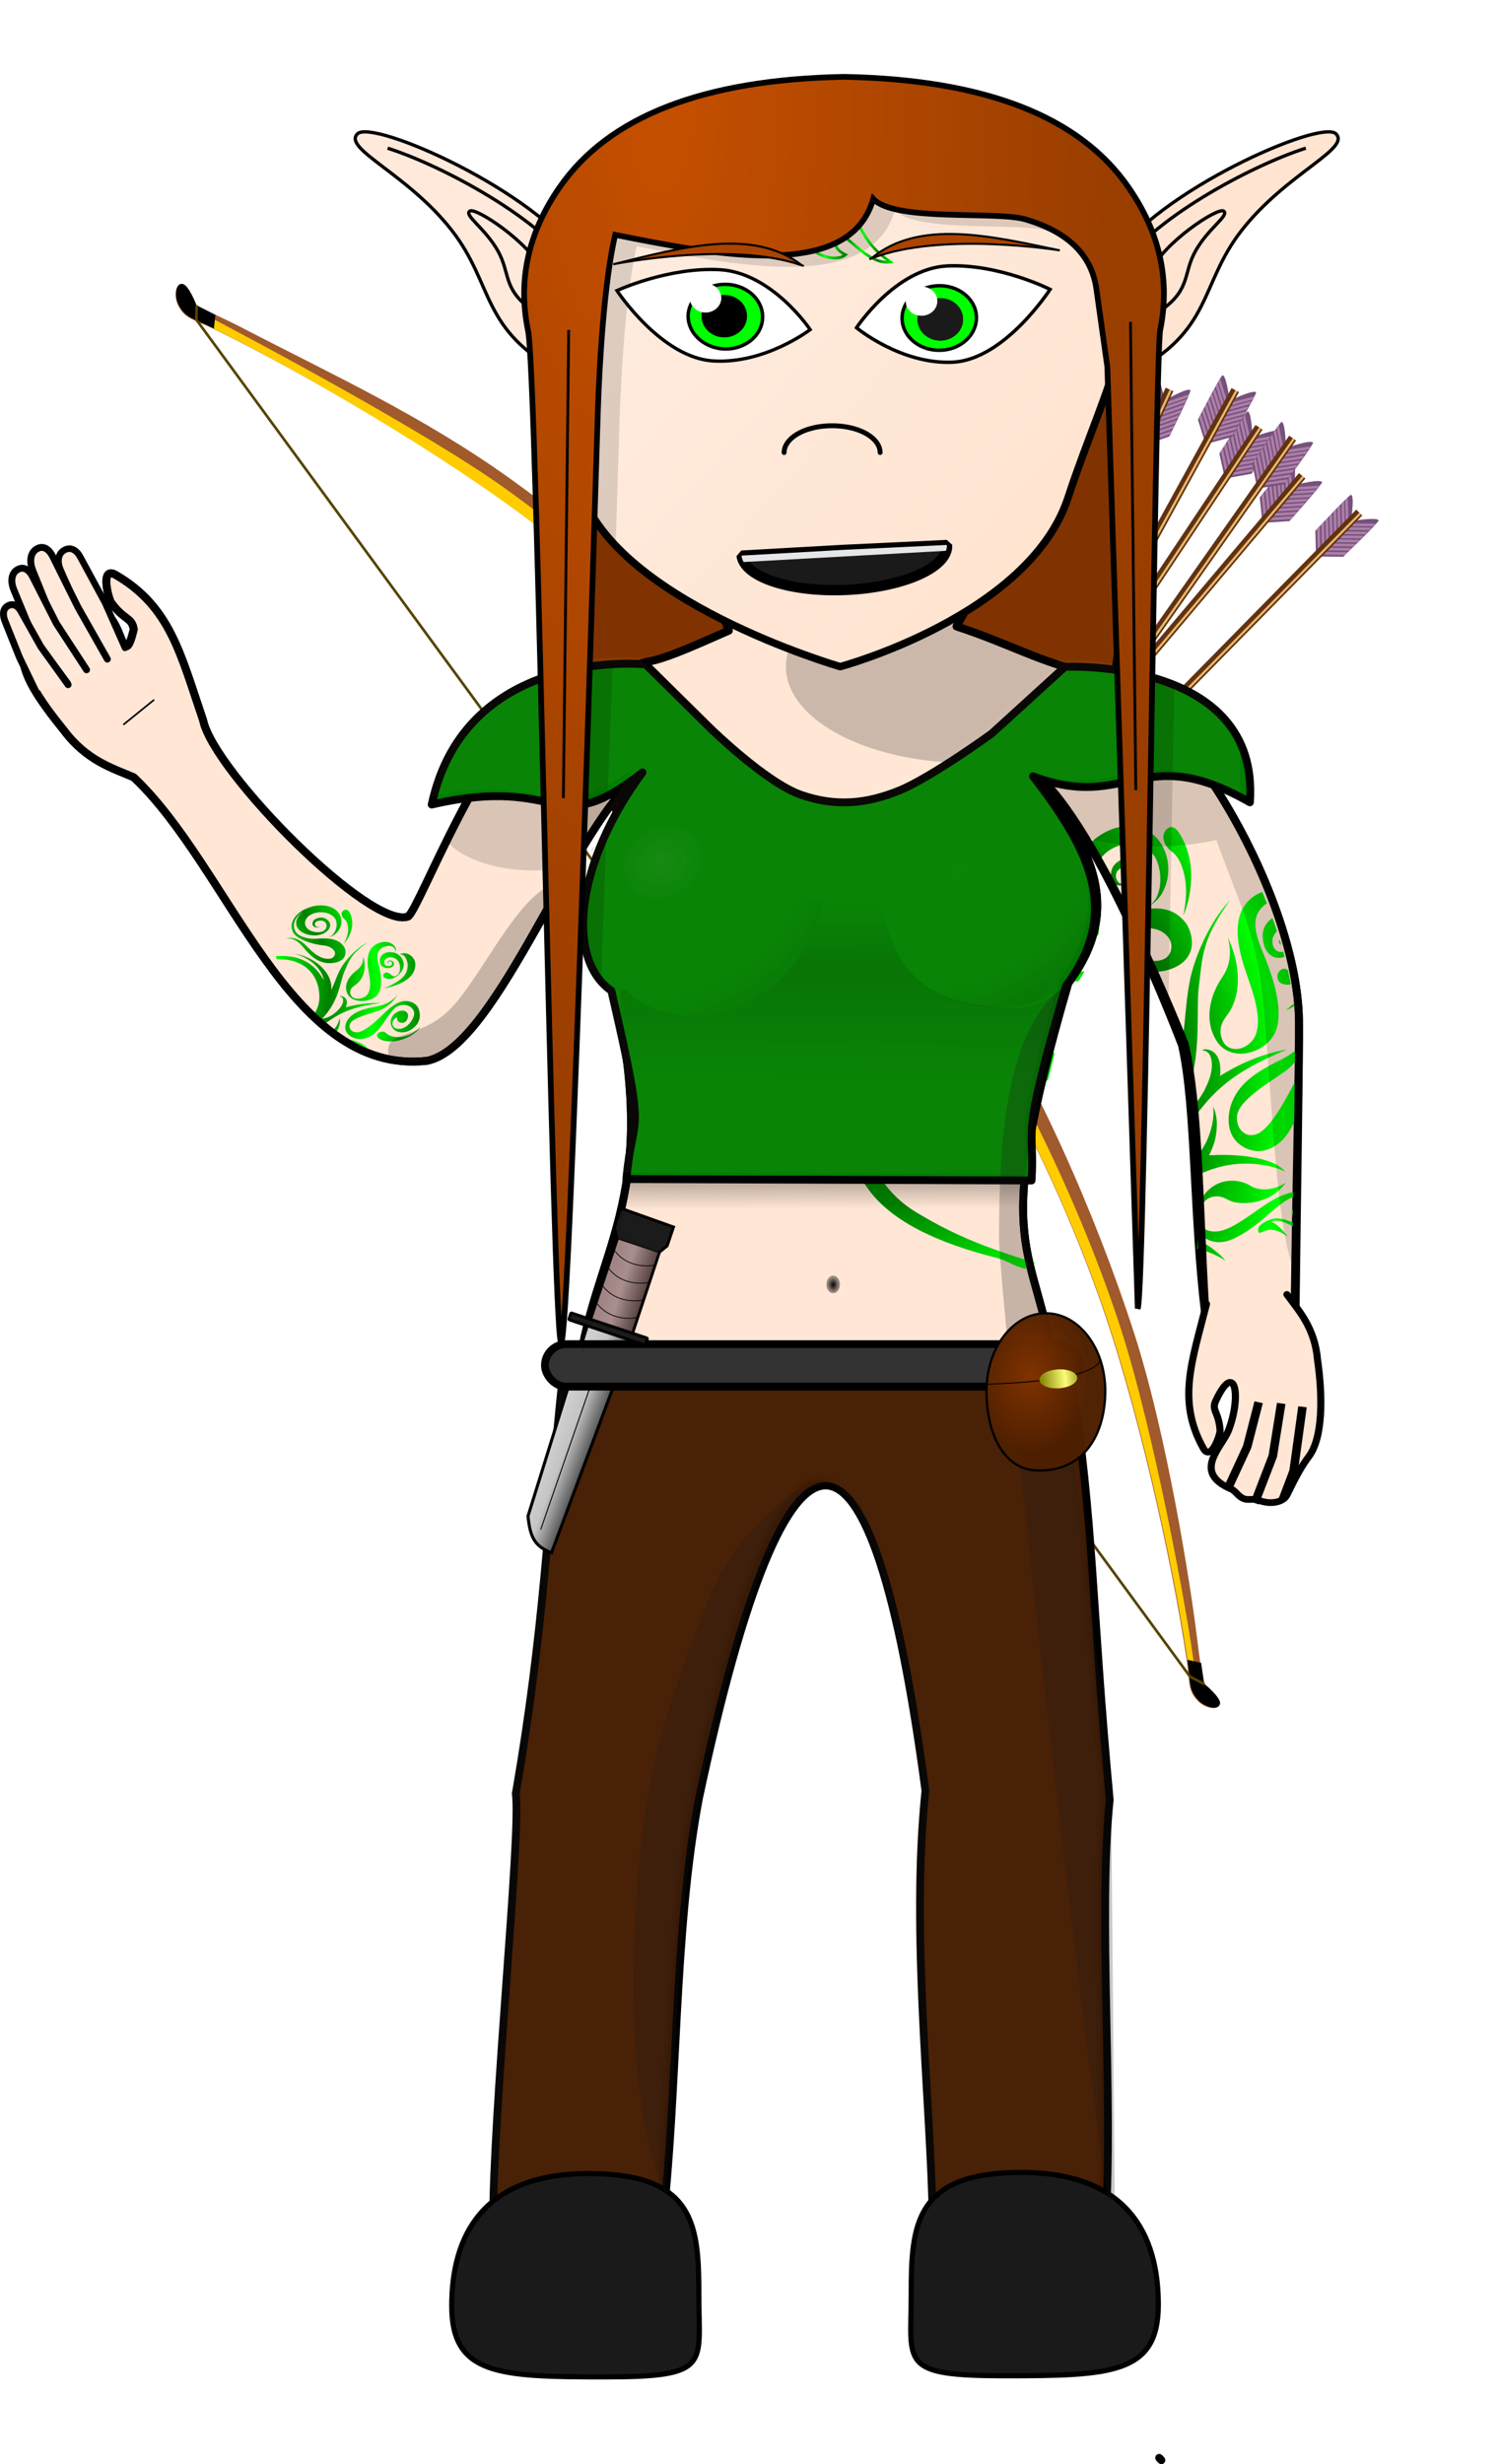 <?xml version="1.0" encoding="UTF-8"?>
<svg width="452.14mm" height="742.64mm" version="1.1" viewBox="0 0 1602.1 2631.4" xmlns="http://www.w3.org/2000/svg" xmlns:osb="http://www.openswatchbook.org/uri/2009/osb" xmlns:xlink="http://www.w3.org/1999/xlink">
<defs>
<linearGradient id="am">
<stop stop-color="#d6d6d6" stop-opacity=".016" offset="0"/>
<stop stop-color="#fff" stop-opacity="0" offset=".236"/>
<stop stop-color="#101010" stop-opacity="0" offset=".777"/>
<stop stop-color="#010101" stop-opacity=".099" offset="1"/>
</linearGradient>
<linearGradient id="an" x1="1035.6" x2="1033.4" y1="2378.3" y2="2578.9" gradientTransform="matrix(.903 0 0 .903 -561.21 -1229.3)" gradientUnits="userSpaceOnUse">
<stop stop-color="#000300" stop-opacity=".005" offset="0"/>
<stop stop-color="#000300" stop-opacity=".172" offset=".348"/>
<stop stop-opacity="0" offset="1"/>
</linearGradient>
<radialGradient id="i" cx="817.21" cy="2347.6" r="138.13" gradientTransform="matrix(.561 .934 -1.192 .716 2833 -1565.9)" gradientUnits="userSpaceOnUse" xlink:href="#am"/>
<radialGradient id="s" cx="797.18" cy="2381.9" r="135.58" gradientTransform="matrix(.67 1.163 -1.353 .78 2865.6 -1915.8)" gradientUnits="userSpaceOnUse">
<stop stop-color="#d6d6d6" stop-opacity=".089" offset="0"/>
<stop stop-color="#fff" stop-opacity="0" offset=".236"/>
<stop stop-color="#101010" stop-opacity="0" offset=".777"/>
<stop stop-color="#010101" stop-opacity=".099" offset="1"/>
</radialGradient>
<radialGradient id="t" cx="858.17" cy="2422.4" r="45.087" gradientTransform="matrix(.799 .007 -.005 .531 -1224.8 -343.66)" gradientUnits="userSpaceOnUse" xlink:href="#j"/>
<linearGradient id="j">
<stop stop-color="#502000" offset="0"/>
<stop stop-color="#a40" stop-opacity="0" offset="1"/>
</linearGradient>
<radialGradient id="u" cx="858.17" cy="2422.4" r="45.087" gradientTransform="matrix(.799 .007 -.005 .531 -472.06 -343.66)" gradientUnits="userSpaceOnUse" xlink:href="#j"/>
<radialGradient id="l" cx="646.36" cy="906.63" r="75.482" gradientTransform="matrix(2.355 -.001 -.027 1.652 -1280.6 -588.43)" gradientUnits="userSpaceOnUse">
<stop stop-color="#fff" stop-opacity=".039" offset="0"/>
<stop stop-color="#fff" stop-opacity="0" offset=".184"/>
<stop stop-color="#e2e2e2" stop-opacity="0" offset=".308"/>
<stop stop-color="#808080" stop-opacity="0" offset=".638"/>
<stop stop-color="#787878" stop-opacity=".09" offset=".763"/>
<stop stop-color="#6f6f6f" stop-opacity=".157" offset=".921"/>
<stop stop-opacity=".258" offset="1"/>
</radialGradient>
<radialGradient id="r" cx="359.62" cy="1320.2" r="7.174" gradientTransform="matrix(1 0 0 1.302 0 -398.45)" gradientUnits="userSpaceOnUse">
<stop stop-color="#010101" offset="0"/>
<stop stop-color="#010101" stop-opacity=".297" offset="1"/>
</radialGradient>
<filter id="k" color-interpolation-filters="sRGB">
<feTurbulence baseFrequency="0.044" numOctaves="5" result="result0" type="fractalNoise"/>
<feConvolveMatrix kernelMatrix="-2 0 0 0 -2 0 -2 0 -2 0 0 0 -10 0 0 0 -2 0 -2 0 -2 0 0 0 -2 " order="5 5" result="result5" targetX="2" targetY="2"/>
<feComposite in="result5" in2="SourceGraphic" k1="1.5" k2="0.5" k3="0.5" operator="arithmetic" result="result2"/>
<feColorMatrix in="result2" result="result2" type="luminanceToAlpha"/>
<feDiffuseLighting diffuseConstant="0.6" result="result1" surfaceScale="5">
<feDistantLight azimuth="225" elevation="35"/>
</feDiffuseLighting>
<feComposite in="result1" in2="SourceGraphic" k1="1.5" k3="0.5" operator="arithmetic" result="result3"/>
<feBlend in="result3" in2="result1" result="result6"/>
<feComposite in2="SourceGraphic" operator="in"/>
</filter>
<filter id="ar" color-interpolation-filters="sRGB">
<feTurbulence baseFrequency="0.251" numOctaves="5" result="result0" type="fractalNoise"/>
<feConvolveMatrix kernelMatrix="-2 0 0 0 -2 0 -2 0 -2 0 0 0 -10 0 0 0 -2 0 -2 0 -2 0 0 0 -2 " order="5 5" result="result5" targetX="2" targetY="2"/>
<feComposite in="result5" in2="SourceGraphic" k1="1.5" k2="0.5" k3="0.5" operator="arithmetic" result="result2"/>
<feColorMatrix in="result2" result="result2" type="luminanceToAlpha"/>
<feDiffuseLighting diffuseConstant="0.6" result="result1" surfaceScale="5">
<feDistantLight azimuth="225" elevation="35"/>
</feDiffuseLighting>
<feComposite in="result1" in2="SourceGraphic" k1="1.5" k3="0.5" operator="arithmetic" result="result3"/>
<feBlend in="result3" in2="result1" result="result6"/>
<feComposite in2="SourceGraphic" operator="in"/>
</filter>
<linearGradient id="ag" x1="758.12" x2="790.19" y1="543.25" y2="508.9" gradientTransform="matrix(-.159 -.785 .785 -.159 1115.7 565.52)" gradientUnits="userSpaceOnUse" xlink:href="#b"/>
<linearGradient id="b">
<stop stop-color="#3d3d3d" offset="0"/>
<stop stop-color="#3d3d3d" stop-opacity="0" offset="1"/>
</linearGradient>
<linearGradient id="af" x1="757.61" x2="775.8" y1="513.45" y2="530.87" gradientTransform="matrix(-.159 -.785 .785 -.159 1115.7 565.52)" gradientUnits="userSpaceOnUse" xlink:href="#a"/>
<linearGradient id="a">
<stop stop-color="#2e3436" offset="0"/>
<stop stop-color="#2e3436" stop-opacity="0" offset="1"/>
</linearGradient>
<filter id="c" x="-.006" y="-2.196" width="1.012" height="5.392" color-interpolation-filters="sRGB">
<feGaussianBlur stdDeviation="1.849"/>
</filter>
<filter id="d" x="-3.845" y="-.11" width="8.69" height="1.22" color-interpolation-filters="sRGB">
<feGaussianBlur stdDeviation="0.303"/>
</filter>
<filter id="e" x="-3.845" y="-.11" width="8.69" height="1.22" color-interpolation-filters="sRGB">
<feGaussianBlur stdDeviation="0.303"/>
</filter>
<filter id="f" x="-3.73" y="-.107" width="8.46" height="1.213" color-interpolation-filters="sRGB">
<feGaussianBlur stdDeviation="0.294"/>
</filter>
<linearGradient id="ae" x1="758.12" x2="790.19" y1="543.25" y2="508.9" gradientTransform="matrix(-.099 -.795 .795 -.099 1072.6 498.39)" gradientUnits="userSpaceOnUse" xlink:href="#b"/>
<linearGradient id="ad" x1="757.61" x2="775.8" y1="513.45" y2="530.87" gradientTransform="matrix(-.099 -.795 .795 -.099 1072.6 498.39)" gradientUnits="userSpaceOnUse" xlink:href="#a"/>
<linearGradient id="ac" x1="758.12" x2="790.19" y1="543.25" y2="508.9" gradientTransform="matrix(.117 -.792 .792 .117 989.3 311.78)" gradientUnits="userSpaceOnUse" xlink:href="#b"/>
<linearGradient id="ab" x1="757.61" x2="775.8" y1="513.45" y2="530.87" gradientTransform="matrix(.117 -.792 .792 .117 989.3 311.78)" gradientUnits="userSpaceOnUse" xlink:href="#a"/>
<linearGradient id="aa" x1="758.12" x2="790.19" y1="543.25" y2="508.9" gradientTransform="matrix(-.008 -.801 .801 -.008 1041.1 425.63)" gradientUnits="userSpaceOnUse" xlink:href="#b"/>
<linearGradient id="z" x1="757.61" x2="775.8" y1="513.45" y2="530.87" gradientTransform="matrix(-.008 -.801 .801 -.008 1041.1 425.63)" gradientUnits="userSpaceOnUse" xlink:href="#a"/>
<linearGradient id="y" x1="758.12" x2="790.19" y1="543.25" y2="508.9" gradientTransform="matrix(.06 -.799 .799 .06 1032.1 376.62)" gradientUnits="userSpaceOnUse" xlink:href="#b"/>
<linearGradient id="x" x1="757.61" x2="775.8" y1="513.45" y2="530.87" gradientTransform="matrix(.06 -.799 .799 .06 1032.1 376.62)" gradientUnits="userSpaceOnUse" xlink:href="#a"/>
<linearGradient id="w" x1="758.12" x2="790.19" y1="543.25" y2="508.9" gradientTransform="matrix(-.028 -.8 .8 -.028 1059.2 459.18)" gradientUnits="userSpaceOnUse" xlink:href="#b"/>
<linearGradient id="v" x1="757.61" x2="775.8" y1="513.45" y2="530.87" gradientTransform="matrix(-.028 -.8 .8 -.028 1059.2 459.18)" gradientUnits="userSpaceOnUse" xlink:href="#a"/>
<filter id="aq" x="-.016" y="-.131" width="1.032" height="1.263" color-interpolation-filters="sRGB">
<feGaussianBlur stdDeviation="0.913"/>
</filter>
<filter id="g" x="-.187" y="-.162" width="1.373" height="1.324" color-interpolation-filters="sRGB">
<feGaussianBlur stdDeviation="1.085"/>
</filter>
<filter id="ao" x="-.012" y="-.139" width="1.023" height="1.278" color-interpolation-filters="sRGB">
<feGaussianBlur stdDeviation="0.658"/>
</filter>
<filter id="ap" x="-.219" y="-.022" width="1.438" height="1.045" color-interpolation-filters="sRGB">
<feGaussianBlur stdDeviation="4.54"/>
</filter>
<radialGradient id="m" cx="-8.08" cy="184.05" r="166.17" gradientTransform="matrix(.108 .006 -.008 .216 288.67 126.12)" gradientUnits="userSpaceOnUse" xlink:href="#h" spreadMethod="reflect"/>
<linearGradient id="h">
<stop stop-color="#0f0" offset="0"/>
<stop stop-color="#008000" offset="1"/>
</linearGradient>
<radialGradient id="q" cx="493.68" cy="653.17" r="361.32" gradientTransform="matrix(.141 -.011 .013 .127 -409.72 924.2)" gradientUnits="userSpaceOnUse" xlink:href="#h" spreadMethod="reflect"/>
<radialGradient id="p" cx="493.68" cy="653.17" r="361.32" gradientTransform="matrix(.273 -.09 .091 .317 230.06 953.78)" gradientUnits="userSpaceOnUse" xlink:href="#h" spreadMethod="reflect"/>
<filter id="at" color-interpolation-filters="sRGB">
<feFlood result="result2"/>
<feTurbulence baseFrequency="0.082 0" numOctaves="8" result="result1" type="fractalNoise"/>
<feComposite baseFrequency="0.963 0" in="result2" in2="result1" operator="in" result="result6"/>
<feTurbulence baseFrequency="0 0.019" numOctaves="4" result="result3"/>
<feComposite in="result2" in2="result3" operator="in"/>
<feComposite in2="result6" k2="0.5" k3="0.5" operator="arithmetic" result="result8"/>
<feComponentTransfer>
<feFuncR type="identity"/>
<feFuncG type="identity"/>
<feFuncB type="identity"/>
<feFuncA amplitude="2.51" exponent="0.95" type="gamma"/>
</feComponentTransfer>
<feDiffuseLighting diffuseConstant="1.16" surfaceScale="-4.652">
<feDistantLight azimuth="45" elevation="15"/>
</feDiffuseLighting>
<feGaussianBlur result="result7" stdDeviation="0.3"/>
<feComposite in="result8" in2="result7" k1="-2.76" k2="3.2" k3="1.23" operator="arithmetic"/>
<feColorMatrix result="result11" type="luminanceToAlpha"/>
<feComponentTransfer result="result10">
<feFuncR type="identity"/>
<feFuncG type="identity"/>
<feFuncB type="identity"/>
<feFuncA offset="-0.28" type="gamma"/>
</feComponentTransfer>
<feColorMatrix in="SourceGraphic" result="result9" values="0.1 0 0 0 0 0 0.1 0 0 0 0 0 0.1 0 0 0 0 0 1 0 "/>
<feComposite in="result9" in2="result10" operator="in"/>
<feComponentTransfer in="result11" result="result13">
<feFuncR type="identity"/>
<feFuncG type="identity"/>
<feFuncB type="identity"/>
<feFuncA amplitude="6.39" exponent="2.43" offset="0.87" type="gamma"/>
</feComponentTransfer>
<feFlood flood-color="rgb(255,255,255)" result="result12"/>
<feComposite in="result12" in2="result13" operator="in" result="result14"/>
<feComposite in="SourceGraphic" in2="result11" operator="in" result="result15"/>
<feComposite in2="result13" result="result16"/>
<feComposite in2="result14" operator="atop" result="result18"/>
<feOffset dx="-7" dy="-7" result="result17"/>
<feComposite in="result18" in2="result17" k1="-0.97" k2="1.34" k3="1.03" operator="arithmetic" result="result22"/>
<feMorphology baseFrequency="0 0.019" operator="dilate" radius="9.9 0.1" result="result20"/>
<feColorMatrix result="result19" type="luminanceToAlpha"/>
<feDisplacementMap in="result20" in2="result19" k2="1.28" result="result21" scale="7.7" xChannelSelector="R"/>
<feComposite in2="result22" k2="0.33" k3="0.67" operator="arithmetic" result="result23"/>
<feComposite in2="SourceGraphic" operator="in" result="result24"/>
<feBlend in2="SourceGraphic" mode="screen" result="result25"/>
<feComposite in2="result24" k2="0.25" k3="0.75" operator="arithmetic" result="result27"/>
<feTurbulence baseFrequency="0.007" numOctaves="1.974" result="result26"/>
<feDisplacementMap in="result27" in2="result26" numOctaves="2" result="result29" scale="3.1"/>
<feTurbulence baseFrequency="0.248" numOctaves="2" result="result28" type="fractalNoise"/>
<feDisplacementMap in="result29" in2="result28" scale="1.6"/>
</filter>
<filter id="as" color-interpolation-filters="sRGB">
<feFlood result="result2"/>
<feTurbulence baseFrequency="0.272 0" numOctaves="8" result="result1" type="fractalNoise"/>
<feComposite baseFrequency="0.272 0" in="result2" in2="result1" operator="in" result="result6"/>
<feTurbulence baseFrequency="0 0.221" numOctaves="4" result="result3"/>
<feComposite in="result2" in2="result3" operator="in"/>
<feComposite in2="result6" k2="0.5" k3="0.5" operator="arithmetic" result="result8"/>
<feComponentTransfer scale="4">
<feFuncR type="identity"/>
<feFuncG type="identity"/>
<feFuncB type="identity"/>
<feFuncA amplitude="1.94" exponent="0.95" type="gamma"/>
</feComponentTransfer>
<feDiffuseLighting diffuseConstant="0.819" surfaceScale="-4.274">
<feDistantLight azimuth="45" elevation="15"/>
</feDiffuseLighting>
<feGaussianBlur diffuseConstant="0.82" result="result7" stdDeviation="0.1"/>
<feComposite in="result8" in2="result7" k1="-2.76" k2="3.2" k3="1.23" operator="arithmetic"/>
<feColorMatrix result="result11" type="luminanceToAlpha"/>
<feComponentTransfer result="result10">
<feFuncR type="identity"/>
<feFuncG type="identity"/>
<feFuncB type="identity"/>
<feFuncA offset="-0.28" type="gamma"/>
</feComponentTransfer>
<feColorMatrix in="SourceGraphic" result="result9" values="0.1 0 0 0 0 0 0.1 0 0 0 0 0 0.1 0 0 0 0 0 1 0 "/>
<feComposite in="result9" in2="result10" operator="in"/>
<feComponentTransfer in="result11" result="result13">
<feFuncR type="identity"/>
<feFuncG type="identity"/>
<feFuncB type="identity"/>
<feFuncA amplitude="6.39" exponent="2.43" offset="0.87" type="gamma"/>
</feComponentTransfer>
<feFlood flood-color="rgb(255,255,255)" result="result12"/>
<feComposite in="result12" in2="result13" operator="in" result="result14"/>
<feComposite in="SourceGraphic" in2="result11" operator="in" result="result15"/>
<feComposite in2="result13" result="result16"/>
<feComposite in2="result14" operator="atop" result="result18"/>
<feOffset dx="-7" dy="-7" result="result17"/>
<feComposite in="result18" in2="result17" k1="-0.97" k2="1.34" k3="1.03" operator="arithmetic" result="result22"/>
<feMorphology baseFrequency="0.033" radius="0.1 22.985" result="result20"/>
<feColorMatrix result="result19" type="luminanceToAlpha"/>
<feDisplacementMap in="result20" in2="result19" k2="1.28" radius="0.1 23" result="result21" scale="3.989" xChannelSelector="R"/>
<feComposite in2="result22" k2="0.33" k3="0.67" operator="arithmetic" result="result23"/>
<feComposite in2="SourceGraphic" operator="in" result="result24"/>
<feBlend in2="SourceGraphic" mode="screen" result="result25"/>
<feComposite in2="result24" k2="0.25" k3="0.75" operator="arithmetic" result="result27"/>
<feTurbulence baseFrequency="0.021 0.007" numOctaves="1.974" result="result26"/>
<feDisplacementMap in="result27" in2="result26" numOctaves="2" result="result29" scale="3.1"/>
<feTurbulence baseFrequency="0.191 0" numOctaves="2" result="result28" type="fractalNoise"/>
<feDisplacementMap in="result29" in2="result28" scale="1.6"/>
</filter>
<radialGradient id="o" cx="187.82" cy="386.05" r="344.7" gradientTransform="matrix(-1.39 -.009 .021 -3.087 427.08 1265.5)" gradientUnits="userSpaceOnUse">
<stop stop-color="#c54f00" offset="0"/>
<stop stop-color="#9a3e00" offset="1"/>
</radialGradient>
<linearGradient id="al" x1="98.612" x2="642.53" y1="144.87" y2="627.73" gradientUnits="userSpaceOnUse">
<stop stop-color="#ffede1" offset="0"/>
<stop stop-color="#ffe2cd" offset="1"/>
</linearGradient>
<linearGradient id="ak" x1="353.16" x2="353.56" y1="1129.5" y2="1239.5" gradientUnits="userSpaceOnUse">
<stop offset="0"/>
<stop stop-opacity="0" offset="1"/>
</linearGradient>
<radialGradient id="n" cx="-206.97" cy="1566.6" r="61.071" gradientTransform="matrix(1.059 0 0 1.376 -41.02 -816.98)" gradientUnits="userSpaceOnUse">
<stop stop-color="#803300" offset="0"/>
<stop stop-color="#4d1f00" stop-opacity=".984" offset="1"/>
</radialGradient>
<linearGradient id="aj" x1="-334.56" x2="-286.91" y1="1325.1" y2="1322.5" gradientUnits="userSpaceOnUse">
<stop stop-color="#808000" offset="0"/>
<stop stop-color="#ffff7a" stop-opacity=".988" offset=".575"/>
<stop stop-color="#808000" stop-opacity=".99" offset="1"/>
</linearGradient>
<linearGradient id="ai" x1="-284.85" x2="-240.43" y1="1333.4" y2="1333.4" gradientTransform="matrix(1.048 0 0 1.019 820.13 -147.44)" gradientUnits="userSpaceOnUse" spreadMethod="reflect">
<stop stop-color="#9e8181" offset="0"/>
<stop stop-color="#a98e8e" offset=".478"/>
<stop stop-color="#5c4646" offset="1"/>
</linearGradient>
<linearGradient id="ah" x1="48.67" x2="115.93" y1="1482.9" y2="1508.1" gradientUnits="userSpaceOnUse">
<stop stop-color="#d6d6d6" offset="0"/>
<stop stop-color="#c5c5c5" stop-opacity=".996" offset=".386"/>
<stop stop-color="#aeaeae" stop-opacity=".996" offset=".462"/>
<stop offset="1"/>
</linearGradient>
</defs>
<g transform="translate(530.28 51.398)">
<g transform="matrix(.838 .546 -.546 .838 1872.8 -22.718)">
<g transform="matrix(-.248 1.224 -1.224 -.248 -96.886 -511.72)">
<path d="m1210.4 109.82c0.672 1.389 43.443 0.173 43.443 0.173l12.968-13.478h-43.443s-14.298 10.556-12.968 13.305z" color="#000000" fill="#75507b" fill-opacity=".992" stroke-width="0"/>
<rect transform="matrix(1 0 .692 -.722 0 0)" x="1319.7" y="-152.64" width="3.121" height="18.675" color="#000000" fill="#ad7fa8" fill-opacity=".992" stroke-width="0"/>
<rect transform="matrix(1 0 .692 -.722 0 0)" x="1338.9" y="-152.64" width="3.121" height="18.675" color="#000000" fill="#ad7fa8" fill-opacity=".992" stroke-width="0"/>
<rect transform="matrix(1 0 .692 -.722 0 0)" x="1333.9" y="-152.64" width="3.121" height="18.675" color="#000000" fill="#ad7fa8" fill-opacity=".992" stroke-width="0"/>
<rect transform="matrix(1 0 .692 -.722 0 0)" x="1329.2" y="-152.64" width="3.121" height="18.675" color="#000000" fill="#ad7fa8" fill-opacity=".992" stroke-width="0"/>
<rect transform="matrix(1 0 .692 -.722 0 0)" x="1324.2" y="-152.64" width="3.121" height="18.675" color="#000000" fill="#ad7fa8" fill-opacity=".992" stroke-width="0"/>
<rect transform="matrix(1 0 .692 -.722 0 0)" x="1353.9" y="-152.64" width="3.121" height="18.675" color="#000000" fill="#ad7fa8" fill-opacity=".992" stroke-width="0"/>
<rect transform="matrix(1 0 .692 -.722 0 0)" x="1348.8" y="-152.64" width="3.121" height="18.675" color="#000000" fill="#ad7fa8" fill-opacity=".992" stroke-width="0"/>
<rect transform="matrix(1 0 .692 -.722 0 0)" x="1343.8" y="-152.64" width="3.121" height="18.675" color="#000000" fill="#ad7fa8" fill-opacity=".992" stroke-width="0"/>
<path d="m1209.5 77.653c0.672-1.389 43.443-0.173 43.443-0.173l12.968 13.478h-43.443s-14.298-10.556-12.968-13.305z" color="#000000" fill="#75507b" fill-opacity=".992" stroke-width="0"/>
<rect transform="matrix(1 0 .692 .722 0 0)" x="1139" y="107.36" width="3.121" height="18.675" color="#000000" fill="#ad7fa8" fill-opacity=".992" stroke-width="0"/>
<rect transform="matrix(1 0 .692 .722 0 0)" x="1158.3" y="107.36" width="3.121" height="18.675" color="#000000" fill="#ad7fa8" fill-opacity=".992" stroke-width="0"/>
<rect transform="matrix(1 0 .692 .722 0 0)" x="1153.5" y="107.36" width="3.121" height="18.675" color="#000000" fill="#ad7fa8" fill-opacity=".992" stroke-width="0"/>
<rect transform="matrix(1 0 .692 .722 0 0)" x="1148.6" y="107.36" width="3.121" height="18.675" color="#000000" fill="#ad7fa8" fill-opacity=".992" stroke-width="0"/>
<rect transform="matrix(1 0 .692 .722 0 0)" x="1143.6" y="107.36" width="3.121" height="18.675" color="#000000" fill="#ad7fa8" fill-opacity=".992" stroke-width="0"/>
<rect transform="matrix(1 0 .692 .722 0 0)" x="1173.2" y="107.36" width="3.121" height="18.675" color="#000000" fill="#ad7fa8" fill-opacity=".992" stroke-width="0"/>
<rect transform="matrix(1 0 .692 .722 0 0)" x="1168.2" y="107.36" width="3.121" height="18.675" color="#000000" fill="#ad7fa8" fill-opacity=".992" stroke-width="0"/>
<rect transform="matrix(1 0 .692 .722 0 0)" x="1163.2" y="107.36" width="3.121" height="18.675" color="#000000" fill="#ad7fa8" fill-opacity=".992" stroke-width="0"/>
<rect transform="matrix(.005 1 -1 0 0 0)" x="90.601" y="-1903.6" width="7.196" height="687.73" rx="0" color="#000000" fill="#603110" fill-opacity=".992" stroke-width="0"/>
<path d="m1900.9 78.118 39.533 15.913-38.505 15.821 2.172-12.296c-1.359 0.255-2.76 0.246-4.228-0.189-1.679 0.571-3.251 0.565-4.714-0.017-1.69 0.463-3.404 0.665-5.2-0.016-0.909 0.535-1.819 0.642-2.728 0.027l-0.017-7.163c0.81-0.466 1.584-1.033 2.606-0.034 1.72-0.621 3.439-0.442 5.159-0.034 1.598-0.667 3.196-0.337 4.794 0.01 1.419-0.511 2.946-0.325 4.47-0.164z" color="#000000" fill="#b8b8b8" fill-opacity=".992" stroke-width="0"/>
<path d="m1901.8 110.04 38.616-15.913-36.327 0.43-0.01 0.078c-1.359-0.255-2.646-0.49-4.113-0.055-1.679-0.571-4.141-0.106-4.141-0.106l-5.773 0.017-3.187-0.272 0.327 3.742c0.81 0.466 1.584 1.033 2.606 0.034 1.72 0.621 3.439 0.442 5.159 0.034 1.598 0.667 3.196 0.337 4.794-0.01 1.419 0.511 2.946 0.325 4.47 0.164z" color="#000000" fill="url(#ag)" stroke-width="0"/>
<path d="m1900.7 78.24 39.533 15.913-36.327-0.43-0.01-0.078c-1.359 0.255-2.646 0.49-4.113 0.055-1.679 0.571-4.141 0.106-4.141 0.106l-5.773-0.017-3.072 0.149 0.212-3.62c0.81-0.466 1.584-1.033 2.606-0.034 1.72-0.621 3.439-0.442 5.159-0.034 1.598-0.667 3.196-0.337 4.794 0.01 1.419-0.511 2.946-0.325 4.47-0.164z" color="#000000" fill="url(#af)" stroke-width="0"/>
<rect transform="matrix(.908 0 0 .968 1216.4 -417.16)" x="-.137" y="526.07" width="737.41" height="2.02" color="#000000" fill="#e9b96e" fill-opacity=".992" filter="url(#c)" stroke-width="0"/>
<rect x="1899.6" y="90.809" width=".189" height="6.629" color="#000000" fill="#ccc" filter="url(#d)" opacity=".653" stroke="#080504" stroke-opacity=".976" stroke-width=".641"/>
<rect x="1894.7" y="90.935" width=".189" height="6.629" color="#000000" fill="#ccc" filter="url(#e)" opacity=".653" stroke="#080504" stroke-opacity=".976" stroke-width=".641"/>
<rect x="1889.7" y="90.998" width=".189" height="6.629" color="#000000" fill="#ccc" filter="url(#f)" opacity=".653" stroke="#080504" stroke-opacity=".976" stroke-width=".641"/>
</g>
<g transform="matrix(-.154 1.239 -1.239 -.154 -282.3 -538.44)">
<path d="m1210.4 109.82c0.672 1.389 43.443 0.173 43.443 0.173l12.968-13.478h-43.443s-14.298 10.556-12.968 13.305z" color="#000000" fill="#75507b" fill-opacity=".992" stroke-width="0"/>
<rect transform="matrix(1 0 .692 -.722 0 0)" x="1319.7" y="-152.64" width="3.121" height="18.675" color="#000000" fill="#ad7fa8" fill-opacity=".992" stroke-width="0"/>
<rect transform="matrix(1 0 .692 -.722 0 0)" x="1338.9" y="-152.64" width="3.121" height="18.675" color="#000000" fill="#ad7fa8" fill-opacity=".992" stroke-width="0"/>
<rect transform="matrix(1 0 .692 -.722 0 0)" x="1333.9" y="-152.64" width="3.121" height="18.675" color="#000000" fill="#ad7fa8" fill-opacity=".992" stroke-width="0"/>
<rect transform="matrix(1 0 .692 -.722 0 0)" x="1329.2" y="-152.64" width="3.121" height="18.675" color="#000000" fill="#ad7fa8" fill-opacity=".992" stroke-width="0"/>
<rect transform="matrix(1 0 .692 -.722 0 0)" x="1324.2" y="-152.64" width="3.121" height="18.675" color="#000000" fill="#ad7fa8" fill-opacity=".992" stroke-width="0"/>
<rect transform="matrix(1 0 .692 -.722 0 0)" x="1353.9" y="-152.64" width="3.121" height="18.675" color="#000000" fill="#ad7fa8" fill-opacity=".992" stroke-width="0"/>
<rect transform="matrix(1 0 .692 -.722 0 0)" x="1348.8" y="-152.64" width="3.121" height="18.675" color="#000000" fill="#ad7fa8" fill-opacity=".992" stroke-width="0"/>
<rect transform="matrix(1 0 .692 -.722 0 0)" x="1343.8" y="-152.64" width="3.121" height="18.675" color="#000000" fill="#ad7fa8" fill-opacity=".992" stroke-width="0"/>
<path d="m1209.5 77.653c0.672-1.389 43.443-0.173 43.443-0.173l12.968 13.478h-43.443s-14.298-10.556-12.968-13.305z" color="#000000" fill="#75507b" fill-opacity=".992" stroke-width="0"/>
<rect transform="matrix(1 0 .692 .722 0 0)" x="1139" y="107.36" width="3.121" height="18.675" color="#000000" fill="#ad7fa8" fill-opacity=".992" stroke-width="0"/>
<rect transform="matrix(1 0 .692 .722 0 0)" x="1158.3" y="107.36" width="3.121" height="18.675" color="#000000" fill="#ad7fa8" fill-opacity=".992" stroke-width="0"/>
<rect transform="matrix(1 0 .692 .722 0 0)" x="1153.5" y="107.36" width="3.121" height="18.675" color="#000000" fill="#ad7fa8" fill-opacity=".992" stroke-width="0"/>
<rect transform="matrix(1 0 .692 .722 0 0)" x="1148.6" y="107.36" width="3.121" height="18.675" color="#000000" fill="#ad7fa8" fill-opacity=".992" stroke-width="0"/>
<rect transform="matrix(1 0 .692 .722 0 0)" x="1143.6" y="107.36" width="3.121" height="18.675" color="#000000" fill="#ad7fa8" fill-opacity=".992" stroke-width="0"/>
<rect transform="matrix(1 0 .692 .722 0 0)" x="1173.2" y="107.36" width="3.121" height="18.675" color="#000000" fill="#ad7fa8" fill-opacity=".992" stroke-width="0"/>
<rect transform="matrix(1 0 .692 .722 0 0)" x="1168.2" y="107.36" width="3.121" height="18.675" color="#000000" fill="#ad7fa8" fill-opacity=".992" stroke-width="0"/>
<rect transform="matrix(1 0 .692 .722 0 0)" x="1163.2" y="107.36" width="3.121" height="18.675" color="#000000" fill="#ad7fa8" fill-opacity=".992" stroke-width="0"/>
<rect transform="matrix(.005 1 -1 0 0 0)" x="90.601" y="-1903.6" width="7.196" height="687.73" rx="0" color="#000000" fill="#603110" fill-opacity=".992" stroke-width="0"/>
<path d="m1900.9 78.118 39.533 15.913-38.505 15.821 2.172-12.296c-1.359 0.255-2.76 0.246-4.228-0.189-1.679 0.571-3.251 0.565-4.714-0.017-1.69 0.463-3.404 0.665-5.2-0.016-0.909 0.535-1.819 0.642-2.728 0.027l-0.017-7.163c0.81-0.466 1.584-1.033 2.606-0.034 1.72-0.621 3.439-0.442 5.159-0.034 1.598-0.667 3.196-0.337 4.794 0.01 1.419-0.511 2.946-0.325 4.47-0.164z" color="#000000" fill="#b8b8b8" fill-opacity=".992" stroke-width="0"/>
<path d="m1901.8 110.04 38.616-15.913-36.327 0.43-0.01 0.078c-1.359-0.255-2.646-0.49-4.113-0.055-1.679-0.571-4.141-0.106-4.141-0.106l-5.773 0.017-3.187-0.272 0.327 3.742c0.81 0.466 1.584 1.033 2.606 0.034 1.72 0.621 3.439 0.442 5.159 0.034 1.598 0.667 3.196 0.337 4.794-0.01 1.419 0.511 2.946 0.325 4.47 0.164z" color="#000000" fill="url(#ae)" stroke-width="0"/>
<path d="m1900.7 78.24 39.533 15.913-36.327-0.43-0.01-0.078c-1.359 0.255-2.646 0.49-4.113 0.055-1.679 0.571-4.141 0.106-4.141 0.106l-5.773-0.017-3.072 0.149 0.212-3.62c0.81-0.466 1.584-1.033 2.606-0.034 1.72-0.621 3.439-0.442 5.159-0.034 1.598-0.667 3.196-0.337 4.794 0.01 1.419-0.511 2.946-0.325 4.47-0.164z" color="#000000" fill="url(#ad)" stroke-width="0"/>
<rect transform="matrix(.908 0 0 .968 1216.4 -417.16)" x="-.137" y="526.07" width="737.41" height="2.02" color="#000000" fill="#e9b96e" fill-opacity=".992" filter="url(#c)" stroke-width="0"/>
<rect x="1899.6" y="90.809" width=".189" height="6.629" color="#000000" fill="#ccc" filter="url(#d)" opacity=".653" stroke="#080504" stroke-opacity=".976" stroke-width=".641"/>
<rect x="1894.7" y="90.935" width=".189" height="6.629" color="#000000" fill="#ccc" filter="url(#e)" opacity=".653" stroke="#080504" stroke-opacity=".976" stroke-width=".641"/>
<rect x="1889.7" y="90.998" width=".189" height="6.629" color="#000000" fill="#ccc" filter="url(#f)" opacity=".653" stroke="#080504" stroke-opacity=".976" stroke-width=".641"/>
</g>
<g transform="matrix(.182 1.235 -1.235 .182 -860.41 -565.16)">
<path d="m1210.4 109.82c0.672 1.389 43.443 0.173 43.443 0.173l12.968-13.478h-43.443s-14.298 10.556-12.968 13.305z" color="#000000" fill="#75507b" fill-opacity=".992" stroke-width="0"/>
<rect transform="matrix(1 0 .692 -.722 0 0)" x="1319.7" y="-152.64" width="3.121" height="18.675" color="#000000" fill="#ad7fa8" fill-opacity=".992" stroke-width="0"/>
<rect transform="matrix(1 0 .692 -.722 0 0)" x="1338.9" y="-152.64" width="3.121" height="18.675" color="#000000" fill="#ad7fa8" fill-opacity=".992" stroke-width="0"/>
<rect transform="matrix(1 0 .692 -.722 0 0)" x="1333.9" y="-152.64" width="3.121" height="18.675" color="#000000" fill="#ad7fa8" fill-opacity=".992" stroke-width="0"/>
<rect transform="matrix(1 0 .692 -.722 0 0)" x="1329.2" y="-152.64" width="3.121" height="18.675" color="#000000" fill="#ad7fa8" fill-opacity=".992" stroke-width="0"/>
<rect transform="matrix(1 0 .692 -.722 0 0)" x="1324.2" y="-152.64" width="3.121" height="18.675" color="#000000" fill="#ad7fa8" fill-opacity=".992" stroke-width="0"/>
<rect transform="matrix(1 0 .692 -.722 0 0)" x="1353.9" y="-152.64" width="3.121" height="18.675" color="#000000" fill="#ad7fa8" fill-opacity=".992" stroke-width="0"/>
<rect transform="matrix(1 0 .692 -.722 0 0)" x="1348.8" y="-152.64" width="3.121" height="18.675" color="#000000" fill="#ad7fa8" fill-opacity=".992" stroke-width="0"/>
<rect transform="matrix(1 0 .692 -.722 0 0)" x="1343.8" y="-152.64" width="3.121" height="18.675" color="#000000" fill="#ad7fa8" fill-opacity=".992" stroke-width="0"/>
<path d="m1209.5 77.653c0.672-1.389 43.443-0.173 43.443-0.173l12.968 13.478h-43.443s-14.298-10.556-12.968-13.305z" color="#000000" fill="#75507b" fill-opacity=".992" stroke-width="0"/>
<rect transform="matrix(1 0 .692 .722 0 0)" x="1139" y="107.36" width="3.121" height="18.675" color="#000000" fill="#ad7fa8" fill-opacity=".992" stroke-width="0"/>
<rect transform="matrix(1 0 .692 .722 0 0)" x="1158.3" y="107.36" width="3.121" height="18.675" color="#000000" fill="#ad7fa8" fill-opacity=".992" stroke-width="0"/>
<rect transform="matrix(1 0 .692 .722 0 0)" x="1153.5" y="107.36" width="3.121" height="18.675" color="#000000" fill="#ad7fa8" fill-opacity=".992" stroke-width="0"/>
<rect transform="matrix(1 0 .692 .722 0 0)" x="1148.6" y="107.36" width="3.121" height="18.675" color="#000000" fill="#ad7fa8" fill-opacity=".992" stroke-width="0"/>
<rect transform="matrix(1 0 .692 .722 0 0)" x="1143.6" y="107.36" width="3.121" height="18.675" color="#000000" fill="#ad7fa8" fill-opacity=".992" stroke-width="0"/>
<rect transform="matrix(1 0 .692 .722 0 0)" x="1173.2" y="107.36" width="3.121" height="18.675" color="#000000" fill="#ad7fa8" fill-opacity=".992" stroke-width="0"/>
<rect transform="matrix(1 0 .692 .722 0 0)" x="1168.2" y="107.36" width="3.121" height="18.675" color="#000000" fill="#ad7fa8" fill-opacity=".992" stroke-width="0"/>
<rect transform="matrix(1 0 .692 .722 0 0)" x="1163.2" y="107.36" width="3.121" height="18.675" color="#000000" fill="#ad7fa8" fill-opacity=".992" stroke-width="0"/>
<rect transform="matrix(.005 1 -1 0 0 0)" x="90.601" y="-1903.6" width="7.196" height="687.73" rx="0" color="#000000" fill="#603110" fill-opacity=".992" stroke-width="0"/>
<path d="m1900.9 78.118 39.533 15.913-38.505 15.821 2.172-12.296c-1.359 0.255-2.76 0.246-4.228-0.189-1.679 0.571-3.251 0.565-4.714-0.017-1.69 0.463-3.404 0.665-5.2-0.016-0.909 0.535-1.819 0.642-2.728 0.027l-0.017-7.163c0.81-0.466 1.584-1.033 2.606-0.034 1.72-0.621 3.439-0.442 5.159-0.034 1.598-0.667 3.196-0.337 4.794 0.01 1.419-0.511 2.946-0.325 4.47-0.164z" color="#000000" fill="#b8b8b8" fill-opacity=".992" stroke-width="0"/>
<path d="m1901.8 110.04 38.616-15.913-36.327 0.43-0.01 0.078c-1.359-0.255-2.646-0.49-4.113-0.055-1.679-0.571-4.141-0.106-4.141-0.106l-5.773 0.017-3.187-0.272 0.327 3.742c0.81 0.466 1.584 1.033 2.606 0.034 1.72 0.621 3.439 0.442 5.159 0.034 1.598 0.667 3.196 0.337 4.794-0.01 1.419 0.511 2.946 0.325 4.47 0.164z" color="#000000" fill="url(#ac)" stroke-width="0"/>
<path d="m1900.7 78.24 39.533 15.913-36.327-0.43-0.01-0.078c-1.359 0.255-2.646 0.49-4.113 0.055-1.679 0.571-4.141 0.106-4.141 0.106l-5.773-0.017-3.072 0.149 0.212-3.62c0.81-0.466 1.584-1.033 2.606-0.034 1.72-0.621 3.439-0.442 5.159-0.034 1.598-0.667 3.196-0.337 4.794 0.01 1.419-0.511 2.946-0.325 4.47-0.164z" color="#000000" fill="url(#ab)" stroke-width="0"/>
<rect transform="matrix(.908 0 0 .968 1216.4 -417.16)" x="-.137" y="526.07" width="737.41" height="2.02" color="#000000" fill="#e9b96e" fill-opacity=".992" filter="url(#c)" stroke-width="0"/>
<rect x="1899.6" y="90.809" width=".189" height="6.629" color="#000000" fill="#ccc" filter="url(#d)" opacity=".653" stroke="#080504" stroke-opacity=".976" stroke-width=".641"/>
<rect x="1894.7" y="90.935" width=".189" height="6.629" color="#000000" fill="#ccc" filter="url(#e)" opacity=".653" stroke="#080504" stroke-opacity=".976" stroke-width=".641"/>
<rect x="1889.7" y="90.998" width=".189" height="6.629" color="#000000" fill="#ccc" filter="url(#f)" opacity=".653" stroke="#080504" stroke-opacity=".976" stroke-width=".641"/>
</g>
<g transform="matrix(-.012 1.248 -1.248 -.012 -521.04 -581.02)">
<path d="m1210.4 109.82c0.672 1.389 43.443 0.173 43.443 0.173l12.968-13.478h-43.443s-14.298 10.556-12.968 13.305z" color="#000000" fill="#75507b" fill-opacity=".992" stroke-width="0"/>
<rect transform="matrix(1 0 .692 -.722 0 0)" x="1319.7" y="-152.64" width="3.121" height="18.675" color="#000000" fill="#ad7fa8" fill-opacity=".992" stroke-width="0"/>
<rect transform="matrix(1 0 .692 -.722 0 0)" x="1338.9" y="-152.64" width="3.121" height="18.675" color="#000000" fill="#ad7fa8" fill-opacity=".992" stroke-width="0"/>
<rect transform="matrix(1 0 .692 -.722 0 0)" x="1333.9" y="-152.64" width="3.121" height="18.675" color="#000000" fill="#ad7fa8" fill-opacity=".992" stroke-width="0"/>
<rect transform="matrix(1 0 .692 -.722 0 0)" x="1329.2" y="-152.64" width="3.121" height="18.675" color="#000000" fill="#ad7fa8" fill-opacity=".992" stroke-width="0"/>
<rect transform="matrix(1 0 .692 -.722 0 0)" x="1324.2" y="-152.64" width="3.121" height="18.675" color="#000000" fill="#ad7fa8" fill-opacity=".992" stroke-width="0"/>
<rect transform="matrix(1 0 .692 -.722 0 0)" x="1353.9" y="-152.64" width="3.121" height="18.675" color="#000000" fill="#ad7fa8" fill-opacity=".992" stroke-width="0"/>
<rect transform="matrix(1 0 .692 -.722 0 0)" x="1348.8" y="-152.64" width="3.121" height="18.675" color="#000000" fill="#ad7fa8" fill-opacity=".992" stroke-width="0"/>
<rect transform="matrix(1 0 .692 -.722 0 0)" x="1343.8" y="-152.64" width="3.121" height="18.675" color="#000000" fill="#ad7fa8" fill-opacity=".992" stroke-width="0"/>
<path d="m1209.5 77.653c0.672-1.389 43.443-0.173 43.443-0.173l12.968 13.478h-43.443s-14.298-10.556-12.968-13.305z" color="#000000" fill="#75507b" fill-opacity=".992" stroke-width="0"/>
<rect transform="matrix(1 0 .692 .722 0 0)" x="1139" y="107.36" width="3.121" height="18.675" color="#000000" fill="#ad7fa8" fill-opacity=".992" stroke-width="0"/>
<rect transform="matrix(1 0 .692 .722 0 0)" x="1158.3" y="107.36" width="3.121" height="18.675" color="#000000" fill="#ad7fa8" fill-opacity=".992" stroke-width="0"/>
<rect transform="matrix(1 0 .692 .722 0 0)" x="1153.5" y="107.36" width="3.121" height="18.675" color="#000000" fill="#ad7fa8" fill-opacity=".992" stroke-width="0"/>
<rect transform="matrix(1 0 .692 .722 0 0)" x="1148.6" y="107.36" width="3.121" height="18.675" color="#000000" fill="#ad7fa8" fill-opacity=".992" stroke-width="0"/>
<rect transform="matrix(1 0 .692 .722 0 0)" x="1143.6" y="107.36" width="3.121" height="18.675" color="#000000" fill="#ad7fa8" fill-opacity=".992" stroke-width="0"/>
<rect transform="matrix(1 0 .692 .722 0 0)" x="1173.2" y="107.36" width="3.121" height="18.675" color="#000000" fill="#ad7fa8" fill-opacity=".992" stroke-width="0"/>
<rect transform="matrix(1 0 .692 .722 0 0)" x="1168.2" y="107.36" width="3.121" height="18.675" color="#000000" fill="#ad7fa8" fill-opacity=".992" stroke-width="0"/>
<rect transform="matrix(1 0 .692 .722 0 0)" x="1163.2" y="107.36" width="3.121" height="18.675" color="#000000" fill="#ad7fa8" fill-opacity=".992" stroke-width="0"/>
<rect transform="matrix(.005 1 -1 0 0 0)" x="90.601" y="-1903.6" width="7.196" height="687.73" rx="0" color="#000000" fill="#603110" fill-opacity=".992" stroke-width="0"/>
<path d="m1900.9 78.118 39.533 15.913-38.505 15.821 2.172-12.296c-1.359 0.255-2.76 0.246-4.228-0.189-1.679 0.571-3.251 0.565-4.714-0.017-1.69 0.463-3.404 0.665-5.2-0.016-0.909 0.535-1.819 0.642-2.728 0.027l-0.017-7.163c0.81-0.466 1.584-1.033 2.606-0.034 1.72-0.621 3.439-0.442 5.159-0.034 1.598-0.667 3.196-0.337 4.794 0.01 1.419-0.511 2.946-0.325 4.47-0.164z" color="#000000" fill="#b8b8b8" fill-opacity=".992" stroke-width="0"/>
<path d="m1901.8 110.04 38.616-15.913-36.327 0.43-0.01 0.078c-1.359-0.255-2.646-0.49-4.113-0.055-1.679-0.571-4.141-0.106-4.141-0.106l-5.773 0.017-3.187-0.272 0.327 3.742c0.81 0.466 1.584 1.033 2.606 0.034 1.72 0.621 3.439 0.442 5.159 0.034 1.598 0.667 3.196 0.337 4.794-0.01 1.419 0.511 2.946 0.325 4.47 0.164z" color="#000000" fill="url(#aa)" stroke-width="0"/>
<path d="m1900.7 78.24 39.533 15.913-36.327-0.43-0.01-0.078c-1.359 0.255-2.646 0.49-4.113 0.055-1.679 0.571-4.141 0.106-4.141 0.106l-5.773-0.017-3.072 0.149 0.212-3.62c0.81-0.466 1.584-1.033 2.606-0.034 1.72-0.621 3.439-0.442 5.159-0.034 1.598-0.667 3.196-0.337 4.794 0.01 1.419-0.511 2.946-0.325 4.47-0.164z" color="#000000" fill="url(#z)" stroke-width="0"/>
<rect transform="matrix(.908 0 0 .968 1216.4 -417.16)" x="-.137" y="526.07" width="737.41" height="2.02" color="#000000" fill="#e9b96e" fill-opacity=".992" filter="url(#c)" stroke-width="0"/>
<rect x="1899.6" y="90.809" width=".189" height="6.629" color="#000000" fill="#ccc" filter="url(#d)" opacity=".653" stroke="#080504" stroke-opacity=".976" stroke-width=".641"/>
<rect x="1894.7" y="90.935" width=".189" height="6.629" color="#000000" fill="#ccc" filter="url(#e)" opacity=".653" stroke="#080504" stroke-opacity=".976" stroke-width=".641"/>
<rect x="1889.7" y="90.998" width=".189" height="6.629" color="#000000" fill="#ccc" filter="url(#f)" opacity=".653" stroke="#080504" stroke-opacity=".976" stroke-width=".641"/>
</g>
<g transform="matrix(.094 1.245 -1.245 .094 -693.22 -606.74)">
<path d="m1210.4 109.82c0.672 1.389 43.443 0.173 43.443 0.173l12.968-13.478h-43.443s-14.298 10.556-12.968 13.305z" color="#000000" fill="#75507b" fill-opacity=".992" stroke-width="0"/>
<rect transform="matrix(1 0 .692 -.722 0 0)" x="1319.7" y="-152.64" width="3.121" height="18.675" color="#000000" fill="#ad7fa8" fill-opacity=".992" stroke-width="0"/>
<rect transform="matrix(1 0 .692 -.722 0 0)" x="1338.9" y="-152.64" width="3.121" height="18.675" color="#000000" fill="#ad7fa8" fill-opacity=".992" stroke-width="0"/>
<rect transform="matrix(1 0 .692 -.722 0 0)" x="1333.9" y="-152.64" width="3.121" height="18.675" color="#000000" fill="#ad7fa8" fill-opacity=".992" stroke-width="0"/>
<rect transform="matrix(1 0 .692 -.722 0 0)" x="1329.2" y="-152.64" width="3.121" height="18.675" color="#000000" fill="#ad7fa8" fill-opacity=".992" stroke-width="0"/>
<rect transform="matrix(1 0 .692 -.722 0 0)" x="1324.2" y="-152.64" width="3.121" height="18.675" color="#000000" fill="#ad7fa8" fill-opacity=".992" stroke-width="0"/>
<rect transform="matrix(1 0 .692 -.722 0 0)" x="1353.9" y="-152.64" width="3.121" height="18.675" color="#000000" fill="#ad7fa8" fill-opacity=".992" stroke-width="0"/>
<rect transform="matrix(1 0 .692 -.722 0 0)" x="1348.8" y="-152.64" width="3.121" height="18.675" color="#000000" fill="#ad7fa8" fill-opacity=".992" stroke-width="0"/>
<rect transform="matrix(1 0 .692 -.722 0 0)" x="1343.8" y="-152.64" width="3.121" height="18.675" color="#000000" fill="#ad7fa8" fill-opacity=".992" stroke-width="0"/>
<path d="m1209.5 77.653c0.672-1.389 43.443-0.173 43.443-0.173l12.968 13.478h-43.443s-14.298-10.556-12.968-13.305z" color="#000000" fill="#75507b" fill-opacity=".992" stroke-width="0"/>
<rect transform="matrix(1 0 .692 .722 0 0)" x="1139" y="107.36" width="3.121" height="18.675" color="#000000" fill="#ad7fa8" fill-opacity=".992" stroke-width="0"/>
<rect transform="matrix(1 0 .692 .722 0 0)" x="1158.3" y="107.36" width="3.121" height="18.675" color="#000000" fill="#ad7fa8" fill-opacity=".992" stroke-width="0"/>
<rect transform="matrix(1 0 .692 .722 0 0)" x="1153.5" y="107.36" width="3.121" height="18.675" color="#000000" fill="#ad7fa8" fill-opacity=".992" stroke-width="0"/>
<rect transform="matrix(1 0 .692 .722 0 0)" x="1148.6" y="107.36" width="3.121" height="18.675" color="#000000" fill="#ad7fa8" fill-opacity=".992" stroke-width="0"/>
<rect transform="matrix(1 0 .692 .722 0 0)" x="1143.6" y="107.36" width="3.121" height="18.675" color="#000000" fill="#ad7fa8" fill-opacity=".992" stroke-width="0"/>
<rect transform="matrix(1 0 .692 .722 0 0)" x="1173.2" y="107.36" width="3.121" height="18.675" color="#000000" fill="#ad7fa8" fill-opacity=".992" stroke-width="0"/>
<rect transform="matrix(1 0 .692 .722 0 0)" x="1168.2" y="107.36" width="3.121" height="18.675" color="#000000" fill="#ad7fa8" fill-opacity=".992" stroke-width="0"/>
<rect transform="matrix(1 0 .692 .722 0 0)" x="1163.2" y="107.36" width="3.121" height="18.675" color="#000000" fill="#ad7fa8" fill-opacity=".992" stroke-width="0"/>
<rect transform="matrix(.005 1 -1 0 0 0)" x="90.601" y="-1903.6" width="7.196" height="687.73" rx="0" color="#000000" fill="#603110" fill-opacity=".992" stroke-width="0"/>
<path d="m1900.9 78.118 39.533 15.913-38.505 15.821 2.172-12.296c-1.359 0.255-2.76 0.246-4.228-0.189-1.679 0.571-3.251 0.565-4.714-0.017-1.69 0.463-3.404 0.665-5.2-0.016-0.909 0.535-1.819 0.642-2.728 0.027l-0.017-7.163c0.81-0.466 1.584-1.033 2.606-0.034 1.72-0.621 3.439-0.442 5.159-0.034 1.598-0.667 3.196-0.337 4.794 0.01 1.419-0.511 2.946-0.325 4.47-0.164z" color="#000000" fill="#b8b8b8" fill-opacity=".992" stroke-width="0"/>
<path d="m1901.8 110.04 38.616-15.913-36.327 0.43-0.01 0.078c-1.359-0.255-2.646-0.49-4.113-0.055-1.679-0.571-4.141-0.106-4.141-0.106l-5.773 0.017-3.187-0.272 0.327 3.742c0.81 0.466 1.584 1.033 2.606 0.034 1.72 0.621 3.439 0.442 5.159 0.034 1.598 0.667 3.196 0.337 4.794-0.01 1.419 0.511 2.946 0.325 4.47 0.164z" color="#000000" fill="url(#y)" stroke-width="0"/>
<path d="m1900.7 78.24 39.533 15.913-36.327-0.43-0.01-0.078c-1.359 0.255-2.646 0.49-4.113 0.055-1.679 0.571-4.141 0.106-4.141 0.106l-5.773-0.017-3.072 0.149 0.212-3.62c0.81-0.466 1.584-1.033 2.606-0.034 1.72-0.621 3.439-0.442 5.159-0.034 1.598-0.667 3.196-0.337 4.794 0.01 1.419-0.511 2.946-0.325 4.47-0.164z" color="#000000" fill="url(#x)" stroke-width="0"/>
<rect transform="matrix(.908 0 0 .968 1216.4 -417.16)" x="-.137" y="526.07" width="737.41" height="2.02" color="#000000" fill="#e9b96e" fill-opacity=".992" filter="url(#c)" stroke-width="0"/>
<rect x="1899.6" y="90.809" width=".189" height="6.629" color="#000000" fill="#ccc" filter="url(#d)" opacity=".653" stroke="#080504" stroke-opacity=".976" stroke-width=".641"/>
<rect x="1894.7" y="90.935" width=".189" height="6.629" color="#000000" fill="#ccc" filter="url(#e)" opacity=".653" stroke="#080504" stroke-opacity=".976" stroke-width=".641"/>
<rect x="1889.7" y="90.998" width=".189" height="6.629" color="#000000" fill="#ccc" filter="url(#f)" opacity=".653" stroke="#080504" stroke-opacity=".976" stroke-width=".641"/>
</g>
<g transform="matrix(-.044 1.248 -1.248 -.044 -445.75 -587.89)">
<path d="m1210.4 109.82c0.672 1.389 43.443 0.173 43.443 0.173l12.968-13.478h-43.443s-14.298 10.556-12.968 13.305z" color="#000000" fill="#75507b" fill-opacity=".992" stroke-width="0"/>
<rect transform="matrix(1 0 .692 -.722 0 0)" x="1319.7" y="-152.64" width="3.121" height="18.675" color="#000000" fill="#ad7fa8" fill-opacity=".992" stroke-width="0"/>
<rect transform="matrix(1 0 .692 -.722 0 0)" x="1338.9" y="-152.64" width="3.121" height="18.675" color="#000000" fill="#ad7fa8" fill-opacity=".992" stroke-width="0"/>
<rect transform="matrix(1 0 .692 -.722 0 0)" x="1333.9" y="-152.64" width="3.121" height="18.675" color="#000000" fill="#ad7fa8" fill-opacity=".992" stroke-width="0"/>
<rect transform="matrix(1 0 .692 -.722 0 0)" x="1329.2" y="-152.64" width="3.121" height="18.675" color="#000000" fill="#ad7fa8" fill-opacity=".992" stroke-width="0"/>
<rect transform="matrix(1 0 .692 -.722 0 0)" x="1324.2" y="-152.64" width="3.121" height="18.675" color="#000000" fill="#ad7fa8" fill-opacity=".992" stroke-width="0"/>
<rect transform="matrix(1 0 .692 -.722 0 0)" x="1353.9" y="-152.64" width="3.121" height="18.675" color="#000000" fill="#ad7fa8" fill-opacity=".992" stroke-width="0"/>
<rect transform="matrix(1 0 .692 -.722 0 0)" x="1348.8" y="-152.64" width="3.121" height="18.675" color="#000000" fill="#ad7fa8" fill-opacity=".992" stroke-width="0"/>
<rect transform="matrix(1 0 .692 -.722 0 0)" x="1343.8" y="-152.64" width="3.121" height="18.675" color="#000000" fill="#ad7fa8" fill-opacity=".992" stroke-width="0"/>
<path d="m1209.5 77.653c0.672-1.389 43.443-0.173 43.443-0.173l12.968 13.478h-43.443s-14.298-10.556-12.968-13.305z" color="#000000" fill="#75507b" fill-opacity=".992" stroke-width="0"/>
<rect transform="matrix(1 0 .692 .722 0 0)" x="1139" y="107.36" width="3.121" height="18.675" color="#000000" fill="#ad7fa8" fill-opacity=".992" stroke-width="0"/>
<rect transform="matrix(1 0 .692 .722 0 0)" x="1158.3" y="107.36" width="3.121" height="18.675" color="#000000" fill="#ad7fa8" fill-opacity=".992" stroke-width="0"/>
<rect transform="matrix(1 0 .692 .722 0 0)" x="1153.5" y="107.36" width="3.121" height="18.675" color="#000000" fill="#ad7fa8" fill-opacity=".992" stroke-width="0"/>
<rect transform="matrix(1 0 .692 .722 0 0)" x="1148.6" y="107.36" width="3.121" height="18.675" color="#000000" fill="#ad7fa8" fill-opacity=".992" stroke-width="0"/>
<rect transform="matrix(1 0 .692 .722 0 0)" x="1143.6" y="107.36" width="3.121" height="18.675" color="#000000" fill="#ad7fa8" fill-opacity=".992" stroke-width="0"/>
<rect transform="matrix(1 0 .692 .722 0 0)" x="1173.2" y="107.36" width="3.121" height="18.675" color="#000000" fill="#ad7fa8" fill-opacity=".992" stroke-width="0"/>
<rect transform="matrix(1 0 .692 .722 0 0)" x="1168.2" y="107.36" width="3.121" height="18.675" color="#000000" fill="#ad7fa8" fill-opacity=".992" stroke-width="0"/>
<rect transform="matrix(1 0 .692 .722 0 0)" x="1163.2" y="107.36" width="3.121" height="18.675" color="#000000" fill="#ad7fa8" fill-opacity=".992" stroke-width="0"/>
<rect transform="matrix(.005 1 -1 0 0 0)" x="90.601" y="-1903.6" width="7.196" height="687.73" rx="0" color="#000000" fill="#603110" fill-opacity=".992" stroke-width="0"/>
<path d="m1900.9 78.118 39.533 15.913-38.505 15.821 2.172-12.296c-1.359 0.255-2.76 0.246-4.228-0.189-1.679 0.571-3.251 0.565-4.714-0.017-1.69 0.463-3.404 0.665-5.2-0.016-0.909 0.535-1.819 0.642-2.728 0.027l-0.017-7.163c0.81-0.466 1.584-1.033 2.606-0.034 1.72-0.621 3.439-0.442 5.159-0.034 1.598-0.667 3.196-0.337 4.794 0.01 1.419-0.511 2.946-0.325 4.47-0.164z" color="#000000" fill="#b8b8b8" fill-opacity=".992" stroke-width="0"/>
<path d="m1901.8 110.04 38.616-15.913-36.327 0.43-0.01 0.078c-1.359-0.255-2.646-0.49-4.113-0.055-1.679-0.571-4.141-0.106-4.141-0.106l-5.773 0.017-3.187-0.272 0.327 3.742c0.81 0.466 1.584 1.033 2.606 0.034 1.72 0.621 3.439 0.442 5.159 0.034 1.598 0.667 3.196 0.337 4.794-0.01 1.419 0.511 2.946 0.325 4.47 0.164z" color="#000000" fill="url(#w)" stroke-width="0"/>
<path d="m1900.7 78.24 39.533 15.913-36.327-0.43-0.01-0.078c-1.359 0.255-2.646 0.49-4.113 0.055-1.679 0.571-4.141 0.106-4.141 0.106l-5.773-0.017-3.072 0.149 0.212-3.62c0.81-0.466 1.584-1.033 2.606-0.034 1.72-0.621 3.439-0.442 5.159-0.034 1.598-0.667 3.196-0.337 4.794 0.01 1.419-0.511 2.946-0.325 4.47-0.164z" color="#000000" fill="url(#v)" stroke-width="0"/>
<rect transform="matrix(.908 0 0 .968 1216.4 -417.16)" x="-.137" y="526.07" width="737.41" height="2.02" color="#000000" fill="#e9b96e" fill-opacity=".992" filter="url(#c)" stroke-width="0"/>
<rect x="1899.6" y="90.809" width=".189" height="6.629" color="#000000" fill="#ccc" filter="url(#d)" opacity=".653" stroke="#080504" stroke-opacity=".976" stroke-width=".641"/>
<rect x="1894.7" y="90.935" width=".189" height="6.629" color="#000000" fill="#ccc" filter="url(#e)" opacity=".653" stroke="#080504" stroke-opacity=".976" stroke-width=".641"/>
<rect x="1889.7" y="90.998" width=".189" height="6.629" color="#000000" fill="#ccc" filter="url(#f)" opacity=".653" stroke="#080504" stroke-opacity=".976" stroke-width=".641"/>
</g>
<g transform="matrix(1.249 0 0 1.249 -2177.9 827.61)">
<path transform="matrix(1,0,0,1.162,-15.841,-21.049)" d="m1174.8 314.7c-0.043-3.478 24.07-1.257 35.166-3.535s21.087-2.02 31.63-2.02c10.544 0 19.572-0.758 30.115-0.758 10.544 0 28.431 0.057 33.903 3.03s5.295 10.801 0.505 9.849-23.612-3.788-34.156-3.788-19.572-2.525-31.63 0.505c-12.059 3.03-18.056-0.505-28.6-0.505s-36.378 9.904-36.681 7.071c-0.303-2.833-0.209-6.371-0.253-9.849z" color="#000000" fill="#9a6512" filter="url(#aq)" opacity=".706" stroke="#080504" stroke-opacity=".976" stroke-width=".446"/>
<path d="m1158.4 343.57s127.3-13.833 132.86-1.66c5.558 12.173-2.037 24.011-2.423 30.294-0.387 6.283 1.246 18.142 0.86 28.24s-2.289 24.011-2.676 34.109c-0.387 10.098 0.741 16.968 0.354 27.066s-2.289 22.837-2.676 32.935 0.741 17.555 0.354 27.653-1.531 21.663-1.918 31.762c-0.387 10.098-1.784 18.729-2.171 28.827-0.387 10.098 0.236 21.663-0.151 31.762-0.387 10.098 0.994 19.609 0.607 29.707s-2.542 20.783-2.929 30.881-1.531 19.609-1.918 29.707-0.016 26.359-0.403 30.881c-0.387 4.523 0.994 19.022 0.607 29.121-0.387 10.098 0.236 22.837-0.151 32.935s4.236 21.796-3.939 28.827c-8.175 7.031-70.018 13.303-90 0s-24.286-483.05-24.286-483.05z" color="#000000" fill="#854923" stroke="#080504" stroke-opacity=".976" stroke-width=".481"/>
<path transform="matrix(1,0,0,1.131,0,-54.498)" d="m1276 419.97c4.041-4.041 10.357-4.643 10.357-4.643l-5 12.5-8.929 3.571s-0.469-7.388 3.571-11.429z" color="#000000" fill="#784421" filter="url(#g)" opacity=".706" stroke-width="0"/>
<path transform="matrix(1,0,0,1.131,0,-54.498)" d="m1273.1 484.25c4.041-4.041 10.357-4.643 10.357-4.643l-5 12.5-8.929 3.571s-0.469-7.388 3.571-11.429z" color="#000000" fill="#784421" filter="url(#g)" opacity=".706" stroke-width="0"/>
<path transform="matrix(1,0,0,1.131,0,-54.498)" d="m1268.8 532.11c4.041-4.041 10.357-4.643 10.357-4.643l-5 12.5-8.929 3.571s-0.469-7.388 3.571-11.429z" color="#000000" fill="#784421" filter="url(#g)" opacity=".706" stroke-width="0"/>
<path transform="matrix(1,0,0,1.131,0,-54.498)" d="m1267.4 581.39c4.041-4.041 10.357-4.643 10.357-4.643l-5 12.5-8.929 3.571s-0.469-7.388 3.571-11.429z" color="#000000" fill="#784421" filter="url(#g)" opacity=".706" stroke-width="0"/>
<path transform="matrix(1,0,0,1.131,0,-54.498)" d="m1267.4 639.97c4.041-4.041 10.357-4.643 10.357-4.643l-5 12.5-8.929 3.571s-0.469-7.388 3.571-11.429z" color="#000000" fill="#784421" filter="url(#g)" opacity=".706" stroke-width="0"/>
<ellipse transform="matrix(1.996,0,0,1.548,-1303.8,-162.37)" cx="1295" cy="368.08" rx="1.429" ry="2.143" color="#000000" fill="#2e3436" opacity=".914" stroke="#080504" stroke-opacity=".976" stroke-width=".046"/>
<ellipse transform="matrix(1.996,0,0,1.548,-1314,89.941)" cx="1295" cy="368.08" rx="1.429" ry="2.143" color="#000000" fill="#2e3436" opacity=".914" stroke="#080504" stroke-opacity=".976" stroke-width=".046"/>
<ellipse transform="matrix(1.996,0,0,1.548,-1311.7,24.788)" cx="1295" cy="368.08" rx="1.429" ry="2.143" color="#000000" fill="#2e3436" opacity=".914" stroke="#080504" stroke-opacity=".976" stroke-width=".046"/>
<ellipse transform="matrix(1.996,0,0,1.548,-1308.1,-36.631)" cx="1295" cy="368.08" rx="1.429" ry="2.143" color="#000000" fill="#2e3436" opacity=".914" stroke="#080504" stroke-opacity=".976" stroke-width=".046"/>
<ellipse transform="matrix(1.996,0,0,1.48,-1306.3,-65.408)" cx="1295" cy="368.08" rx="1.429" ry="2.143" color="#000000" fill="#2e3436" opacity=".914" stroke="#080504" stroke-opacity=".976" stroke-width=".047"/>
<path d="m1279.2 405.82c6.748 4.18 20.977 3.072 8.243 22.302l0.758-6.242c7.723-10.188-2.902-10.408-9-12.325z" color="#000000" fill="#fcaf3e" opacity=".914" stroke="#080504" stroke-opacity=".976" stroke-width=".08"/>
<path d="m1274.6 531.7c6.748 4.18 20.977 3.072 8.243 22.302l0.758-6.242c7.723-10.188-2.902-10.408-9-12.325z" color="#000000" fill="#fcaf3e" opacity=".914" stroke="#080504" stroke-opacity=".976" stroke-width=".08"/>
<path d="m1276.4 477.12c6.748 4.18 20.977 3.072 8.243 22.302l0.758-6.242c7.723-10.188-2.902-10.408-9-12.325z" color="#000000" fill="#fcaf3e" opacity=".914" stroke="#080504" stroke-opacity=".976" stroke-width=".08"/>
<path d="m1272.1 592.45c6.748 4.18 20.977 3.072 8.243 22.302l0.758-6.242c7.723-10.188-2.902-10.408-9-12.325z" color="#000000" fill="#fcaf3e" opacity=".914" stroke="#080504" stroke-opacity=".976" stroke-width=".08"/>
<path d="m1269.8 658.18c6.748 4.18 20.977 3.072 8.243 22.302l0.758-6.242c7.723-10.188-2.902-10.408-9-12.325z" color="#000000" fill="#fcaf3e" opacity=".914" stroke="#080504" stroke-opacity=".976" stroke-width=".08"/>
<path transform="matrix(1,0,0,1.162,-15.841,-21.049)" d="m1175.3 327.83c2.958-5.097 19.744-5.444 25.487-7.473 6.803-2.404 35.316-2.732 44.035-2.557 8.854 0.178 29.878-0.259 43.809 2.206 5.963 1.055 20.262 3.048 20.262 2.268-30.214-8.808-101.01-7.209-134.86 2.02z" color="#000000" fill="#413117" filter="url(#ao)" opacity=".706" stroke-width="0"/>
</g>
<path transform="matrix(1.249 0 0 1.249 -2589.1 825.83)" d="m1490.6 359.1c9.925-6.946 18.085-5.312 26.142-7.143 1.631 158.13 12.576 324.42 23.571 484.43l-29.713-8.571c-21.18-156.95-19.226-312.76-20-468.71z" color="#000000" fill="#502d16" filter="url(#ap)" opacity=".702" stroke-width="0"/>
</g>
<path d="m90.699 226.86c-47.64-74.158-223.07-151.32-239.17-135.37-16.096 15.943 53.297 42.435 100.6 102.93 45.826 58.65 30.399 107.5 118.83 153.05m13.95-109.44c-35.626-55.45-142.72-112.56-201.19-131.22m164.76 130.25c-12.997-29.085-70.589-67.549-77.007-63.047-6.428 4.544 16.55 18.354 30.105 42.633 13.139 23.515 5.309 39.621 34.011 61.336" fill="#ffe9da" stroke="#000" stroke-linejoin="round" stroke-width="3.545"/>
<g transform="matrix(2.295 -1.675 1.675 2.295 -1068.3 755.48)">
<path transform="matrix(.991 .224 -.132 1.688 -35.318 -356.3)" d="m367.96 170.92c-0.392 3.444 2.382 4.18 6.75 7.91 20.124 17.189 48.546 46.253 63.883 68.719 11.78 17.255 21.411 36.353 27.455 56.356 8.847 29.279 13.022 60.366 12.219 90.942-0.548 20.885-4.787 41.843-11.594 61.596-8.862 25.719-28.61 61.252-43.482 83.144-3.227 4.751-5.692 6.201-4.408 9.422 0.825 2.07 4.522 3.889 6.22 2.446 1.415-1.202-1.175-5.445-1.175-5.445s1.036-1.611 3.087-4.572c1.197-1.729 2.74-3.919 4.625-6.517 7.144-9.848 29.628-43.45 39.216-67.709 11.067-28.003 18.752-61.781 17.311-87.505s-2.719-43.146-8.541-63.593c-8.158-28.651-21.761-55.916-39.828-80.004-15.652-20.867-36.383-37.432-55.695-54.964-3.334-3.027-10.373-8.656-10.373-8.656s1.385-4.766-0.293-5.556c-2.018-0.95-5.124 1.768-5.376 3.985z" color="#000000" fill="#a05a2c" filter="url(#k)"/>
<path transform="matrix(.991 .224 -.132 1.688 -35.318 -356.3)" d="m374.23 178.3c20.124 17.189 49.091 47.162 64.428 69.628 11.78 17.255 21.411 36.353 27.455 56.356 8.847 29.279 13.022 60.366 12.219 90.942-0.548 20.885-4.787 41.843-11.594 61.596-8.862 25.719-28.61 61.252-43.482 83.144l1.729 0.669c7.144-9.848 32.777-51.161 42.365-75.42 11.067-28.003 16.332-60.046 15.898-85.77s-2.309-42.518-8.219-62.693c-8.259-28.194-20.798-55.016-38.864-79.104-15.652-20.867-59.67-60.889-59.67-60.889z" color="#000000" fill="#fc0" filter="url(#k)"/>
<path transform="matrix(.991 .224 -.132 1.688 -35.318 -356.3)" d="m472.01 327.86 10.153-1.542 4.113 27.118-9.896 1.414z" fill="#502d16" fill-rule="evenodd" filter="url(#ar)" stroke="#000" stroke-width=".766px"/>
<path d="m313.18 649.31c-3.825 7.297-6.459 9.193-5.61 14.919 0.545 3.679 3.97 7.58 5.843 5.525 1.561-1.712-0.448-9.456-0.448-9.456s1.239-2.487 3.662-7.027z" color="#000000"/>
<path d="m312.52 29.412c-3.744-7.418-6.356-9.399-5.444-15.096 0.586-3.661 4.053-7.451 5.903-5.337 1.542 1.762-0.552 9.44-0.552 9.44s1.211 2.526 3.583 7.143z" color="#000000"/>
<path d="m312.97 660.51-2.749-5.48-1.053-632.26 3.311-4.219" fill="none" stroke="#540" stroke-width="1px"/>
</g>
<path d="m657.46 226.86c47.64-74.158 223.07-151.32 239.17-135.37 16.096 15.943-53.297 42.435-100.6 102.93-45.826 58.65-30.399 107.5-118.83 153.05m-13.95-109.44c35.626-55.45 142.72-112.56 201.19-131.22m-164.76 130.25c12.997-29.085 70.589-67.549 77.007-63.047 6.428 4.544-16.55 18.354-30.105 42.633-13.139 23.515-5.309 39.621-34.011 61.336" fill="#ffe4d1" stroke="#000" stroke-linejoin="round" stroke-width="3.545"/>
<path d="m485.86 2294c2.868-3.069 12.552-5.348 30.974-7.289 25.393-2.676 55.754-2.825 75.08-0.37 12.668 1.61 17.604 3.342 18.249 6.403 2.121 10.767-128.06 15.212-124.3 1.256z" fill="none" stroke="#000" stroke-width="4.049"/>
<path d="m687.73 412.77c0 165.86-141.53 1015.5-311.13 1015.5-169.6 0-303.05-849.65-303.05-1015.5s137.49-300.32 307.09-300.32c169.6 0 307.09 134.46 307.09 300.32z" fill="#803300" stroke="#000" stroke-linecap="round" stroke-linejoin="bevel" stroke-width="5.155"/>
<path d="m-411.95 560.78c-9.562 0.249-2.146 27.775 0.318 31.217 14.04 19.368 22.216 15.495 24.18 28.719-11.682 48.577-11.972-15.993-33.893-17.305-119.56 0.609-94.398 59.176-40.863 124.87 24.461 32.782 52.371 40.727 74.682 50.352 103.24 97.338 165.72 318.84 313.21 302.81 76.475-14.992 158.19-258.99 232.72-311.02-71.805 97.082-82.143 199.24-33.248 233.19 53.654 232.33-24.972 280.78-38.82 421.04-0.857 8.681-1.668 17.236-2.453 25.717h518.29c-1.286-9.616-2.662-19.458-4.156-29.621-22.499-152.99-73.362-125.75 12.717-422.26 58.904-79.129 26.203-143.89-35.24-223.83 67.129 54.137 156.69 290.19 156.69 290.19 14.846 66.144 11.805 183.11 24.857 288.12 15.594 98.415 103.57 77.553 95.354-3.281 1.342-113.35 5.28-277.07 4.729-311.62-1.915-138.09-137.33-365.94-230.78-372.12-49.51-12.069-78.897-29.972-134.95-48.432l25.75-46.322h-288.69l19.691 50.797c-22.68 9.709-66.361 30.368-86.389 33.092-49.93 14.828-62.768 14.815-103.6 34.836-71.071 40.91-139.44 227.21-152.41 237.29-39.225 15.522-207.53-154.12-219.06-209.4-24.193-70.943-35.14-121.56-93.434-155.31-2.123-1.228-3.835-1.748-5.201-1.713zm446.32 1750.2c-0.123 24.992 0.087 45.259 0.795 58.402-0.23 7.466-0.941 14.898-1.971 21.389h141.37c-2.579-6.431-4.477-12.378-6.58-20.242-0.685-2.561-1.34-5.141-1.98-7.762 2.033-16.68 3.991-34.026 5.916-51.787h-137.55zm446.62 0c0.679 16.767 0.826 32.925 0.256 48.334-1.482 3.742-3.207 7.796-5.34 12.604-2.836 6.39-5.372 12.956-7.377 18.854h162.78c-6.802-7.046-14.997-15.725-17.289-23.096-0.497-1.596-0.962-3.456-1.397-5.488 1.231-15.861 2.319-33.052 3.307-51.207h-134.94z" fill="#ffe6d5" stroke="#000" stroke-linecap="round" stroke-linejoin="round" stroke-width="8.413"/>
<path d="m450.93 907.11c9.026 134.04 9.026 135.2 9.026 135.2z" fill="#483737"/>
<path d="m-187.38 915.4c-1.277-0.014-2.544 0.05-3.797 0.182-5.429 0.573-10.591 2.429-15.139 4.784-5.808 3.251-10.18 8.056-11.93 13.376-1.075 3.111-0.621 6.396 0.54 9.421 1.083 2.714 3.453 5.012 6.34 6.744 7.54 4.454 16.699 7.264 26.204 8.212 4.211 0.422 8.455 1.865 10.918 4.574 1.716 1.81 2.405 4.309 1.171 6.44-0.759 1.568-2.525 2.885-4.699 3.228-3.273 0.507-6.621-0.243-9.469-1.404-6.117-2.636-10.451-6.98-14.727-11.113-2.574-2.697-5.337-5.365-8.967-7.279-3.931-2.189-9.168-2.986-13.967-2.151 1.977 0.086 3.991 0.169 5.863 0.689 4.075 1.092 7.319 3.421 9.88 5.995 2.575 2.682 4.767 5.565 7.336 8.253 3.805 4.048 8.283 7.965 14.275 10.16 5.325 1.984 11.751 2.103 17.365 0.529 3.158-0.928 5.989-2.684 7.44-5.056 2.087-3.402 1.888-7.41 0.247-10.841-1.845-3.107-4.888-5.883-8.95-7.396-5.583-2.163-12.126-2.322-18.297-1.866-6.039 0.672-12.393 0.102-17.757-2.078-3.002-1.218-5.653-3.059-7.089-5.44-2.482-4.26-2.236-9.328 0.293-13.616 1.776-3.002 4.398-5.8 7.855-7.806-0.154 0.105-0.465 0.316-0.618 0.425-3.195 2.598-5.74 5.777-6.622 9.293-0.892 3.549 0.157 7.384 3.101 10.188 3.91 3.809 10.398 5.841 16.744 5.63 3.967-0.127 8.039-1.064 11.053-3.149 3.381-2.213 5.845-5.655 5.031-9.084-0.721-2.827-3.212-5.543-6.884-6.466-3.018-0.744-6.426-0.081-8.977 1.337-2.25 1.435-3.35 3.837-2.733 5.996 0.279 1.558 2.153 2.781 4.198 2.836 1.493 0.071 2.794-0.614 4.184-0.936-1.561 0.232-3.383 0.716-4.771-0.096-1.75-1.274-1.657-3.576-0.092-4.977 2.595-1.461 6.494-1.847 9.046-0.237 2.276 1.793 2.923 4.635 1.813 7.005-0.82 1.908-2.893 3.533-5.461 4.055-3.813 0.813-7.97 0.174-11.286-1.332-5.01-2.314-7.117-7.477-5.001-11.685 1.572-3.422 5.441-6.12 9.946-7.186 4.544-1.212 9.617-1.019 13.959 0.431 2.879 1.084 5.333 2.772 6.988 4.874 1.836 2.237 2.092 4.991 2.097 7.586-0.246 3.727-1.437 7.615-4.537 10.628-0.92 0.977-2.423 1.492-3.4 2.408 2.207-0.86 4.462-1.738 6.159-3.165 8.683-6.913 9.334-18.856 1.039-25.886-3.998-3.351-9.975-5.072-15.915-5.031zm26.701 4.652c-0.168-7e-3 -0.338-5e-3 -0.509 0.013-0.195 0.019-0.392 0.056-0.587 0.111-1.769 0.455-2.96 1.692-3.492 3.008-0.589 2.424 0.569 4.884 2.658 6.671 2.749 2.223 3.597 5.377 4.019 8.34 0.824 6.337-1.314 12.708-4.654 18.535 4.138-4.652 6.916-9.975 8.329-15.454 1.264-4.889 1.16-9.963-0.408-14.762-0.639-1.72-1.219-3.503-2.482-5.023-0.602-0.767-1.696-1.387-2.876-1.439zm41.537 34.329c-0.464 9e-3 -0.931 0.043-1.398 0.104-5.327 0.517-10.23 3.13-12.989 6.646-3.266 4.336-4.05 9.435-4.079 14.314-0.096 6.885 1.924 13.609 2.523 20.449 0.305 4.925 0.387 10.202-2.802 14.707-2.308 3.113-7.253 4.989-11.83 4.368-2.823-0.381-5.322-1.967-6.053-4.112-0.883-2.337-0.692-4.995 1.084-7.111 1.685-2.221 4.731-3.526 6.709-5.567 4.545-4.437 6.662-10.051 7.1-15.565 0.405-4.426-0.288-8.849-1.579-13.135 0.434 4.524-0.739 9.312-4.368 13.056-1.512 1.682-3.643 2.951-5.323 4.525-3.062 2.749-5.55 5.892-7.032 9.316-2.191 4.966-2.1 10.636 1.125 15.246 2.395 3.339 7.087 5.464 12.02 5.863 5.683 0.483 11.781-0.827 16.057-3.861 3.917-2.759 5.451-6.869 6.202-10.736 1.446-8.633-0.345-17.286-2.495-25.705-0.808-4.082-1.821-8.419 0.153-12.447 1.57-3.263 5.832-5.383 10.164-5.984 1.95-0.292 4.083 0.084 5.51 1.14 1.877 1.317 2.651 3.279 2.851 5.186 1.733-5.288-4.596-10.833-11.549-10.697zm-18.367 0.459c-0.713 0.361-1.414 0.739-2.1 1.123-7.476 4.375-13.522 10.014-18.807 15.92-3.574 4.139-6.802 8.489-9.056 13.138-3.179 6.051-5.138 12.401-7.904 18.555-0.333 0.724-0.677 1.45-1.062 2.163 0.778-7.657-2.27-15.299-7.676-21.621-5.609-6.542-13.622-11.926-23.07-15.035-2.794-0.871-5.679-1.727-8.734-1.885 1.107 0.201 2.199 0.452 3.237 0.803 14.591 4.735 26.028 15.194 28.258 27.346-3.387-5.901-7.547-11.659-13.537-16.246-5.232-4.12-11.973-7.132-19.304-8.546-6.01-1.161-12.278-1.379-18.479-0.919 0.356 1.129 0.706 2.245 1.067 3.392 4.218-0.156 8.463 0.043 12.558 0.773 8.818 1.448 16.766 5.446 22.104 10.937 7.858 7.999 10.77 18.277 10.866 28.213 0.099 5.14-1.104 10.318-3.602 15.134-1.167 2.266-2.561 4.449-4.086 6.581 3.612 3.041 7.431 6.004 11.424 8.889 4.415-3.498 9.177-6.726 14.177-9.725 6.197-3.677 13.117-6.621 20.447-8.709 8.8-2.549 17.995-4.116 27.213-5.352-12.689-0.584-25.501 1.236-37.507 4.535l0.314-0.46c0.996-2.811 1.63-5.98-0.144-8.652-0.918-1.477-2.798-2.499-4.856-2.895l0.052-0.206c-0.094 0.04-0.287 0.12-0.385 0.161-0.57-0.021-1.139-0.013-1.708 0 0.949 0.328 1.991 0.61 2.669 1.248 1.292 1.103 1.441 2.694 1.361 4.12-0.399 4.314-3.731 8.095-7.199 11.398-3.95 3.445-8.897 6.843-15.078 7.335 0.197-0.267 0.4-0.531 0.605-0.795 7.536-7.934 12.668-17.06 15.941-26.461 2.178-6.028 3.534-12.194 5.365-18.282 1.018-3.466 2.703-6.79 4.062-10.183 1.795-4.389 4.061-8.693 7.333-12.59 4.23-4.925 9.574-9.222 15.242-13.197zm24.15 10.489c-0.551-5e-3 -1.102 0.017-1.649 0.067h-2e-3c-0.996 0.091-1.978 0.277-2.92 0.565-3.237 1.017-5.738 3.344-6.337 5.973-0.668 2.825-0.541 6.004 1.815 8.338 2.45 2.483 7.588 2.877 10.869 1.005 2.302-1.305 2.763-4.063 1.07-5.754-1.202-1.266-4.132-1.877-5.487-0.353-0.885 0.69-0.413 1.648 0.409 2.196 0.438-0.071 0.885-0.141 1.332-0.21-0.01-0.034-0.025-0.1-0.034-0.132-0.302 6e-3 -0.9 0.018-1.202 0.024-0.488-0.809 0.093-1.962 1.404-1.939 2.338-0.056 3.312 2.422 2.12 3.753-1.664 1.867-5.828 1.693-7.232-0.221-1.112-1.453-0.882-3.279-0.12-4.82 0.991-1.236 2.349-2.448 4.272-2.79 3.038-0.641 6.298 0.375 8.291 2.116 2.563 2.152 3.658 5.133 3.65 8.028 0.171 2.805 0.067 5.965-2.403 8.271-1.042 0.922-2.513 1.948-4.215 1.69-2.582-0.638-3.79-2.715-6.021-3.748-1.227-0.56-2.797-0.268-3.826 0.446-1.866 1.222-1.917 3.595-0.143 4.825 2.477 1.57 6.176 1.724 9.071 0.632 4.631-1.655 7.812-5.008 9.877-8.472 2.691-4.51 2.001-9.896-1.173-14.069-1.534-1.998-3.698-3.838-6.596-4.677-1.522-0.466-3.169-0.728-4.822-0.745zm14.713 1.105c-0.424 2e-3 -0.847 0.028-1.263 0.084-0.998 0.134-1.956 0.432-2.785 0.925-0.019 0.123-0.052 0.372-0.067 0.495 0.845-0.03 1.765-0.024 2.489 0.352 2.151 0.995 3.118 2.898 3.959 4.623 1.025 2.452 1.705 5.042 1.474 7.645-0.321 2.427-0.701 4.893-1.933 7.176-1.342 2.612-3.602 4.886-6.099 6.926-4.95 3.808-10.879 6.833-17.123 9.24 3.067-0.319 6.002-1.139 8.896-1.974 5.034-1.537 9.895-3.558 14-6.302 4.25-2.766 7.601-6.402 9.161-10.496 1.339-3.568 1.844-7.442 0.362-10.99-1.167-2.965-3.82-5.601-7.391-7.078-1.127-0.401-2.409-0.63-3.682-0.626zm-7.072 44.008c-3.798 6.393-12.028 10.839-20.751 12.567-6.986 1.436-14.157 2.71-20.524 5.481-5.884 2.445-10.797 6.428-13.07 11.27-1.521 3.187-2.158 6.779-0.633 9.991 1.787 4.114 6.602 7.282 12.12 8.229 4.782 0.617 9.864-0.48 13.796-2.685 3.959-2.214 6.946-5.253 9.6-8.361 4.732-5.68 8.203-11.89 12.789-17.634 2.067-2.564 4.427-5.201 8.024-6.629 2.567-0.917 5.609-1.31 8.312-0.618 3.52 0.896 6.361 3.118 7.477 5.817 1.139 2.481 0.673 5.239-0.472 7.699-1.381 3.136-3.524 6.125-6.543 8.532-2.079 1.561-4.648 2.916-7.59 3.168-2.329 0.28-4.844-0.359-6.34-1.738-3.216-3.336-1.316-8.415 3.086-10.698 0.23 1.85 0.414 4.018 2.478 5.246 1.746 0.988 4.558 1.153 6.229-0.098 1.623-1.113 2.439-2.735 2.949-4.305 0.561-2.164 0.487-4.639-1.378-6.406-1.464-1.379-4.112-1.729-6.31-1.292-3.034 0.596-5.547 2.251-7.347 4.168-4.158 4.604-4.386 11.218 7e-3 15.646 2.488 2.553 6.968 3.73 11.076 3.109 4.618-0.564 8.424-3.024 11.329-5.711 3.89-3.571 5.676-8.258 5.521-12.812-0.195-3.266-0.911-6.608-3.015-9.471-2.855-3.859-9.135-6.07-14.903-5.068-3.547 0.59-6.657 2.183-9.425 3.941-4.953 3.235-9.049 7.141-13.01 11.066-5.136 4.838-10.255 9.733-16.372 13.88-2.366 1.557-4.895 3.072-7.859 3.888-2.56 0.698-5.626 0.459-7.619-0.975-2.854-1.934-3.424-5.29-2.21-7.997 1.103-2.293 3.744-3.874 6.301-5.212 7.064-3.497 15.092-5.51 22.788-7.977 5.183-1.766 9.669-4.567 13.459-7.776 3.402-3.04 6.268-6.473 8.029-10.235zm-61.999 25.545c-0.561 4.848-3.458 9.409-7.152 13.358-0.286 0.284-0.579 0.564-0.878 0.839 1.113 0.725 2.236 1.444 3.368 2.158 1.211-1.449 2.257-2.975 3.046-4.583 1.771-3.748 2.865-7.873 1.617-11.772zm86.677 9.01c-2.723 2.662-5.606 5.291-9.235 7.263-4.437 2.473-9.903 3.861-15.351 3.78-3.741 0.034-7.547-0.805-10.369-2.689-1.471-0.797-2.221-2.215-3.909-2.791-2.916-0.855-6.722 0.497-7.546 2.881-0.541 1.807 0.759 3.592 2.577 4.658 2.852 1.663 6.464 2.433 10.035 2.615 6.079 0.295 12.158-1.088 17.543-3.262 6.877-2.783 12.69-7.159 16.255-12.455zm-84.293 11.642c3.018 1.788 6.087 3.538 9.2 5.251 6.764 1.238 13.292 3.346 18.783 6.588-2.104-3.102-6.104-5.051-9.968-6.73-5.689-2.261-11.782-3.894-18.015-5.109z" fill="url(#q)"/>
<path d="m323.61 948.84a111.19 86.528 0 0 1-110.9 86.528 111.19 86.528 0 0 1-111.48-86.076 111.19 86.528 0 0 1 110.31-86.978 111.19 86.528 0 0 1 112.05 85.62l-111.18 0.905z" fill="url(#l)"/>
<path d="m346.74 903.71c-6.776 74.338-70.609 128.77-122.7 129.93-33.045 0.736-112.09-3.339-127.36-90.748-7.832-44.819 16.336-120.91 66.945-174.63" fill="none" stroke="#000" stroke-linecap="round" stroke-linejoin="bevel" stroke-width="3.915"/>
<path d="m410.4 903.99c6.385 74.372 60.821 118.72 109.9 119.88 31.137 0.736 105.61-3.341 120.01-90.79 7.379-44.84-15.393-100.96-63.08-154.71" fill="none" stroke="#000" stroke-linecap="round" stroke-linejoin="bevel" stroke-width="3.802"/>
<ellipse cx="202.7" cy="949.64" rx="40.699" ry="26.24" fill="url(#u)"/>
<ellipse transform="scale(-1,1)" cx="-550.07" cy="949.64" rx="40.699" ry="26.24" fill="url(#t)"/>
<path d="m103.22 853.78c-0.979 2.453-1.904 4.892-2.761 7.313 0.984-2.429 2.008-4.865 3.117-7.313h-0.356z" fill="#008000"/>
<path d="m707.79 2573.3c0.436 0.158 1.298 1.207 2.353 2.516-1.091-1.01-2.005-1.906-2.353-2.516v0" fill="none" stroke="#000" stroke-linecap="round" stroke-linejoin="round" stroke-width="8.413"/>
<path d="m675.7 830.71c-3.727-0.029-7.481 0.396-11.14 1.258-2.529 0.535-4.999 1.264-7.404 2.161-10.178 3.796-19.212 10.599-26.863 18.393 3.885 6.275 7.764 12.777 11.612 19.462 2.66-6.823 7.824-12.748 14.238-16.383 8.348-5.119 18.465-6.896 27.787-5.143 6.243 1.474 11.958 4.678 16.311 9.296 4.778 4.878 6.703 11.781 8.05 18.391 1.435 9.606 1.089 20.047-3.48 29.109-1.314 2.901-4.015 4.885-5.471 7.654 3.915-3.179 7.915-6.422 10.529-10.818 13.582-21.494 8.713-52.213-11.289-66.416-6.616-4.641-14.681-6.901-22.88-6.964zm44.995 1.092c-0.677-4e-3 -1.355 0.105-2.012 0.344-0.375 0.136-0.745 0.315-1.101 0.542-3.258 1.95-4.973 5.635-5.345 9.226 0.086 6.438 3.641 12.191 8.687 15.81 6.574 4.435 9.874 12.091 12.234 19.453 4.893 15.776 3.955 32.965 0.365 49.302 5.773-13.704 8.516-28.504 8.483-43.094-0.023-13.022-2.845-25.904-8.415-37.432-2.149-4.097-4.212-8.38-7.487-11.687-1.358-1.443-3.375-2.453-5.407-2.464zm-94.847 26.037c-7.519 10.103-12.171 22.326-12.783 34.658-0.519 8.408 2.072 16.574 5.923 23.762 3.538 6.431 9.4 11.224 15.993 14.348 3.058 1.42 6.193 2.676 9.384 3.784 0.195-2.576 0.287-5.147 0.302-7.712-0.879-0.185-1.755-0.384-2.622-0.618-6.555-1.762-12.74-5.267-16.804-10.69-7.096-9.745-9.221-22.766-6.437-34.823 1.609-6.931 4.418-13.768 8.578-19.678-0.502-1.01-1.013-2.02-1.534-3.032zm1.78 3.526c-4.042 7.343-6.679 15.517-6.622 23.777 0.069 9.441 4.113 18.744 11.372 24.573 3.494 2.872 7.536 4.992 11.854 6.386-1.595-18.214-7.485-36.292-16.604-54.736zm48.054 3.395c-5.943-0.08-11.809 3.023-15.848 7.478-3.704 4.662-4.637 11.275-2.305 16.502 1.355 3.846 5.684 6.123 9.751 5.349 2.985-0.487 5.2-2.813 7.78-4.257-2.962 1.288-6.31 3.337-9.469 1.889-4.113-2.465-5.117-8.371-2.749-12.642 4.372-4.881 11.871-7.605 17.741-4.646 5.419 3.551 8.16 10.501 7.191 17.038-0.635 5.229-3.89 10.295-8.693 12.772-5.551 2.949-11.97 3.725-18.004 2.808 1.744 3.335 3.475 6.672 5.19 10.025 0.695-0.152 1.389-0.316 2.076-0.503 7.767-2.098 15.326-6.303 20.203-12.963 5.535-7.151 8.627-17.023 5.25-25.395-2.882-6.881-9.199-12.684-16.925-13.395-0.396-0.034-0.794-0.055-1.19-0.06zm142.21 36.468c-0.404 0.136-0.806 0.282-1.205 0.446-10.252 3.7-18.587 12.547-22.222 22.738-4.215 12.508-3.134 25.852-0.676 38.295 3.36 17.586 10.813 33.813 15.521 50.971 3.14 12.413 6.02 25.821 2.046 38.724-2.954 8.963-11.75 15.952-21.108 16.414-5.771 0.292-11.521-2.632-14.07-7.769-2.947-5.561-3.942-12.417-1.527-18.601 2.182-6.412 7.524-11.102 10.378-17.184 6.689-13.336 7.976-28.585 5.999-42.83-1.483-11.459-5.13-22.417-9.889-32.761 3.188 11.333 3.341 24.055-1.897 35.216-2.118 4.962-5.669 9.146-8.177 13.907-4.628 8.372-7.924 17.496-9.086 26.884-1.766 13.633 1.335 28.035 10.08 38.34 6.45 7.438 16.811 10.751 26.757 9.564 11.471-1.309 22.838-7.373 29.718-17.015 6.313-8.781 7.222-19.936 6.711-30.126-1.595-22.642-9.591-43.885-18.175-64.374-3.7-10.039-7.934-20.637-6.112-31.781 1.113-7.074 5.865-13.087 11.841-17.029-1.586-4.013-3.22-8.024-4.905-12.031zm-34.533 8.935c-1.223 1.239-2.408 2.513-3.565 3.8-12.508 14.488-21.539 31.56-28.932 48.968-4.923 12.143-9.057 24.67-11.111 37.521-3.158 16.838-3.753 33.892-6.044 50.808-0.284 1.994-0.589 3.997-0.982 5.984-2.219-18.278-10.844-35.065-23.069-48.299 15.58 35.428 25.499 60.58 25.499 60.58 2.454 10.932 4.622 22.692 6.496 35.238 3.51-13.825 5.586-27.965 6.482-42.068 1.193-16.332 0.694-32.648 1.171-48.977 0.223-9.285 1.837-18.511 2.772-27.764 1.283-11.985 3.539-23.965 7.99-35.355 5.814-14.44 14.153-27.775 23.296-40.434h-2e-3zm-79.666 8.504c-8.587 0.027-17.299 2.059-25.516 4.754-2.445 0.931-4.947 1.718-7.482 2.365 2.437 4.849 4.825 9.687 7.183 14.51 4.353 0.086 8.722-0.063 13.076-0.478 8.532-0.807 17.657 0.973 23.917 6.773 4.322 3.843 6.968 9.906 5.63 15.886-0.69 4.334-3.496 8.478-7.614 10.323-6.133 2.723-13.04 2.347-19.211 0.71 1.949 4.212 3.84 8.341 5.689 12.411 10.374 1.274 21.35-1.398 30.403-7.142 5.758-3.777 10.445-9.513 12.086-16.207 2.368-9.6-0.092-19.728-5.101-27.734-5.244-7.091-12.687-12.801-21.488-14.841-3.793-0.942-7.671-1.344-11.574-1.332zm125.09 10.429c-0.347 0.209-0.693 0.422-1.03 0.65-5.868 4.037-9.608 11.084-9.435 18.049 0.138 7.496 2.027 15.537 7.882 20.429 4.172 3.568 10.311 4.099 15.544 2.099-0.488-1.844-1-3.695-1.517-5.549-3.035 0.777-6.41 0.152-8.449-2.154-2.944-3.205-3.434-7.96-2.723-12.23 0.986-2.685 2.388-5.424 4.544-7.361-1.529-4.632-3.135-9.278-4.816-13.934zm-204.02 5.436c-5.533-0.134-11.16 1.014-16.248 3.418 3.947-0.664 7.968-1.355 11.933-0.867 8.398 0.938 15.83 5.235 22.117 10.469 0.472-2.385 0.858-4.761 1.169-7.132-2.091-1.221-4.255-2.322-6.532-3.231-3.889-1.671-8.136-2.552-12.439-2.656zm211.72 17.488c-0.054 0.109-0.118 0.208-0.166 0.323-1.38 2.135 0.012 4.343 1.893 5.385-0.562-1.899-1.137-3.801-1.727-5.708zm5.088 31.085c-2.232-0.049-4.432 1.252-5.783 3.104-3.054 3.947-1.93 10.018 2.207 12.36 3.166 1.607 6.848 1.929 10.382 1.202-0.936-5.109-1.992-10.278-3.184-15.506-0.67-0.35-1.359-0.662-2.082-0.901-0.508-0.165-1.025-0.248-1.54-0.259zm-213.53 2.811c-16.575 0.672-33.054 5.546-48.229 12.757-13.144 6.395-25.314 15.457-34.146 27.278-10.924 14.271-16.201 32.502-14.782 49.905 0.842 8.947 3.031 18.05 8.562 25.113 5.762 7.698 15.484 11.909 25.255 11.695 7.366 0.111 14.584-3.099 20.465-7.635 1.422-1.097 2.746-2.33 3.962-3.662 2.074-8.546 4.339-17.518 6.777-26.887-0.946-3.999-2.691-7.756-5.347-10.854-2.814-2.574-6.465-4.353-10.406-4.453-5.193-0.267-10.356 1.923-14.408 5.283 4.183-1.749 9.271-3.183 13.152-0.404 6.702 5.326 6.536 16.954 0.172 23.114-3.58 3.659-8.6 5.417-13.462 6.231-7.7 1.246-15.394-2.523-19.591-8.706-6.695-9.022-7.916-21.414-4.523-32.397 4.205-14.051 13.794-26.246 25.07-35.637 9.1-7.703 20.269-12.178 31.34-15.87 7.755-2.359 15.751-3.955 23.768-4.378 2.309-3.524 4.431-7.021 6.371-10.493zm223.41 34.363c-2.662 2.443-5.405 4.794-8.209 7.051 2.957-1.096 5.784-2.501 8.534-4.06-0.103-0.994-0.21-1.99-0.325-2.991zm-370.38 22.172c-13.373-0.227-26.906 3.228-39.535 8.086-19.344 6.88-36.88 19.834-48.741 36.823-12.472 17.673-18.848 39.26-18.287 60.331 1.037 25.071 7.481 50.264 22.238 70.278 13.521 18.772 32.669 32.623 53.023 43.374 26.397 13.758 55.031 23.052 84.055 30.424 13.984 3.63 17.06 8.61 31.189 11.766-0.39-1.581 10.329-5.183 9.959-6.766-14.163-4.036-28.18-8.514-41.964-13.575-27.194-9.497-53.403-21.504-78.049-36.084-7.688-4.266-15.081-9.072-21.784-14.722-15.159-12.581-26.985-29.166-33.619-47.904-4.948-13.253-8.221-27.3-8.508-41.688-0.461-17.497 3.621-35.633 13.341-50.835 9.691-15.434 24.55-27.372 41.057-34.72 11.932-5.735 25.05-8.663 38.042-9.031 11.34-0.28 23.153 1.547 32.283 8.232-0.447-0.933-1.068-1.745-1.869-2.382-6.548-5.773-14.893-9.401-23.611-10.832-3.056-0.473-6.134-0.72-9.22-0.773zm276.1 26.184c-0.166 0.144-0.505 0.433-0.678 0.58-1.135 0.202-2.256 0.479-3.374 0.756 2.043 0.411 4.249 0.663 5.916 1.986 3.119 2.232 4.232 6.22 4.81 9.889 1.435 11.169-3.198 22.295-8.343 32.262-2.994 5.24-6.48 10.56-10.697 15.079 0.423 3.857 0.814 7.789 1.185 11.776 3.682-4.935 7.516-9.76 11.489-14.472 10.34-12.139 22.488-22.735 35.886-31.331 16.062-10.428 33.412-18.531 50.976-25.801-25.357 4.185-49.718 14.548-71.725 28.321l0.382-1.311c0.518-7.606 0.139-15.967-4.742-21.981-2.574-3.353-6.813-5.114-11.081-5.203l-2e-3 -0.55zm96.062 1.833c-4.025 3.276-8.381 6.129-12.934 8.444-13.054 6.782-26.559 13.231-37.702 23.139-10.359 8.858-18.009 21.205-20.001 34.558-1.36 8.798-0.765 18.235 3.901 25.738 5.649 9.684 16.786 15.602 28.17 15.549 9.76-0.566 19.232-5.63 25.861-13.008 5.456-6.058 9.335-13.232 12.56-20.622 0.065-14.897 0.11-28.636 0.134-41.226-7.479 14.307-14.946 28.715-24.669 41.724-3.87 5.024-8.082 10.014-13.513 13.416-4.694 2.922-10.875 3.685-15.549 0.922-6.632-3.651-9.489-11.944-8.487-19.385 0.995-6.336 5.398-11.544 9.757-16.097 12.146-12.068 26.963-20.787 40.887-30.513 4.255-3.11 8.107-6.707 11.597-10.633-4e-4 -4.322-6e-3 -8.229-0.013-12.007zm-87.698 59.945c1.391 12.603-1.976 25.52-7.234 37.232-2.616 5.31-5.836 10.308-9.534 14.933 0.286 6.67 0.513 13.475 0.667 20.443 3.09-1.371 6.214-2.66 9.379-3.847 12.354-4.874 25.475-7.574 38.562-7.929 15.443-0.387 31.052 1.968 44.872 8.381-5.754-6.963-14.658-10.14-23.152-12.693-15.586-4.046-31.922-5.306-48.186-5.007-3.34 0-6.732 0.622-10.025 0.221l1.241-1.895c2.929-6.103 5.202-12.508 6.286-19.12 1.565-10.342 1.597-21.344-2.876-30.719zm19.477 79.02c-3.933 0.069-7.876 0.735-11.627 2.033-2.858 0.989-5.604 2.344-8.151 4.083-6.89 4.528-11.934 11.445-15.217 18.871-0.125 0.265-0.235 0.543-0.357 0.811-0.063 9.19-0.232 18.607-0.514 28.253 3.87 6.081 10.842 9.94 17.983 11.206 7.544 1.445 15.447-0.84 22.33-4.385 15.102-7.312 27.933-18.49 40.438-29.591 6.861-5.719 14.233-11.736 22.706-14.578 0.012-1.592 0.024-3.181 0.036-4.769-6.604 0.943-13.122 3.496-19.177 6.307-16.495 8.801-30.635 21.533-47.152 30.294-7.276 3.823-15.592 7.004-23.698 5.358-4.812-0.8-9.434-3.722-11.045-8.451-1.578-4.263-0.835-9.047 0.055-13.497 1.238-5.569 4.462-11.409 10.051-13.681 5.844-2.692 12.635-1.717 17.919 1.238 3.098 1.755 6.433 3.159 10.023 3.707 10.576 1.734 21.79 0.323 31.924-3.875 8.591-3.566 16.015-9.691 21.522-17.22-9.694 6.259-21.936 9.097-32.729 5.623-3.884-1.028-6.85-3.86-10.624-5.124-4.598-1.804-9.638-2.7-14.695-2.611zm-31.758 5.989c-1.102 1.865-2.301 3.665-3.576 5.407 5e-3 0.917 7e-3 1.84 0.01 2.762 0.722-1.389 1.428-2.787 2.103-4.2 0.475-1.329 0.98-2.645 1.464-3.97zm99.274 20.943c-0.809 0.893-1.446 1.933-1.804 3.129-0.963 2.939-1.44 6.657 0.984 8.884 0.227 0.246 0.47 0.461 0.726 0.656 0.035-4.25 0.062-8.424 0.095-12.668zm-19.135 13.346c-1.987 0.023-3.978 0.309-5.942 0.954-4.497 1.576-9.119 3.589-12.402 7.225-1.853 2.133-2.175 5.308-0.402 7.433 4.004-1.058 7.715-3.543 11.939-3.461 6.889-0.057 12.923 3.527 18.334 7.202-4.619-6.46-10.232-12.568-17.571-15.969 4.139-1.514 8.526-0.798 12.534 0.353 4.389 1.281 8.288 3.669 12.462 5.436 0.013-1.529 0.029-3.029 0.042-4.559-2.152-0.401-4.231-1.191-6.271-1.95-4-1.491-8.352-2.715-12.723-2.664zm-84.539 22.814c-0.113 3.137-0.236 6.293-0.372 9.477 10.693 2.794 21.05 6.89 30.197 12.923-4.275-5.392-9.709-9.745-15.192-13.854-4.557-3.337-9.47-6.196-14.633-8.546zm-151.25 114.03c-1.134 15.443-0.865 30.946 0.463 46.206 1.427 15.181 3.766 30.278 7.835 44.859-2.089-14.21-2.385-28.701-2.107-43.149 0.07-2.663 0.188-5.33 0.329-7.996-0.547-3.862-1.102-7.744-1.683-11.697-1.498-10.189-3.13-19.528-4.837-28.223z" fill="url(#p)"/>
<path d="m-411.95 560.78c-9.562 0.249-2.146 27.775 0.318 31.217 14.04 19.368 22.216 15.495 24.18 28.719-11.682 48.577-15.507-16.499-37.428-17.811-110.97 16.771-90.863 59.682-37.328 125.38 24.461 32.782 52.371 40.727 74.682 50.352 103.24 97.338 165.72 318.84 313.21 302.81 76.475-14.992 158.19-258.99 232.72-311.02-71.805 97.082-82.143 199.24-33.248 233.19 53.391 231.19-24.194 280.31-38.602 418.99h511.73c-0.092-0.627-0.175-1.232-0.268-1.861-22.499-152.99-73.362-125.75 12.717-422.26 58.904-79.129 26.203-143.89-35.24-223.83 67.129 54.137 159.72 289.18 159.72 289.18 14.846 66.144 14.835 163.92 21.826 284.07l96.508-2.445c1.342-113.35 4.126-272.85 3.574-307.41-1.915-138.09-137.33-365.94-230.78-372.12-49.51-12.069-78.897-29.972-134.95-48.432l25.75-46.322h-288.69l19.691 50.797c-22.68 9.709-66.361 30.368-86.389 33.092-49.93 14.828-62.768 14.815-103.6 34.836-71.071 40.91-139.44 227.21-152.41 237.29-39.225 15.522-207.53-154.12-219.06-209.4-24.193-70.943-35.14-121.56-93.434-155.31-2.123-1.228-3.835-1.748-5.201-1.713z" fill="none" stroke="#000" stroke-linecap="round" stroke-linejoin="round" stroke-width="8.413"/>
<path d="m407.55 571.18a195.99 103.06 0 0 0-98.463 89.244 195.99 103.06 0 0 0 195.99 103.06 195.99 103.06 0 0 0 183.69-67.492c-21.574-17.783-42.917-28.764-62.43-30.055-49.51-12.069-78.897-29.972-134.95-48.432l25.75-46.322h-109.59z" fill-opacity=".203"/>
<path d="m356.98 40.822c-118.51 0.259-230.63 22.793-289.75 129.25-32.65 112.27-10.465 171.52 20.702 295.17 31.167 123.65 279.17 195.24 279.17 195.24s202.04-54.194 243.4-180.59c41.359-126.4 95.354-203.11 36.235-309.82-59.123-106.45-171.24-128.99-289.75-129.25z" fill="url(#al)" stroke="#000" stroke-linecap="round" stroke-linejoin="bevel" stroke-width="8"/>
<path d="m487.44 335.35c-55.336 2.658-102.9-36.774-102.9-36.774s41.679-63.359 97.015-66.017c55.336-2.437 109.73 25.033 109.73 25.033s-48.508 75.099-103.84 77.758z" fill="#fff" stroke="#000" stroke-width="3.654px"/>
<path d="m394.28 42.699c-150.23 2.835-251.53 42.211-303.92 118.13-33.336 48.195-44.593 98.909-33.77 152.14 0.967 3.517 1.995 16.612 3.068 37.01 6.753 33.657 16.908 70.168 28.273 115.26 6.055 24.023 20.319 46.072 39.336 66.021 2.372-75.646 4.004-129.46 4.004-129.46 1.623-52.438 6.844-140.64 18.561-190.37 109.1 21.735 250.83 49.791 275.62-38.41 23.205 24.744 130.3 12.691 162.34 21.826 45.458 13.23 70.783 37.958 75.979 74.184l5.106 36.316c8.268-43.9 4.907-86.448-22.145-135.28-48.149-86.695-131.45-117.73-224.72-126.4-9.052-0.467-18.296-0.789-27.734-0.967z" fill="#050200" fill-opacity=".135"/>
<path d="m231.6 334.03c55.362 3.367 103.42-33.457 103.42-33.457s-40.52-60.602-96.117-63.968c-55.362-3.156-110.25 22.305-110.25 22.305s47.352 71.964 102.95 75.12z" fill="#fff" stroke="#000" stroke-width="3.562px"/>
<path d="m140.58 1198.1c-1.835 14.795-4.393 28.593-7.42 41.748 1.8 0.693 3.751 1.086 5.801 1.086h423.55c-0.104-12.649 0.639-26.681 2.475-42.834h-424.41z" fill="url(#ak)"/>
<path transform="translate(-530.28 -51.398)" d="m1234.6 803.76c-52.232 2.5e-4 -99.392 12.024-119.73 30.527 14.304 14.344 29.471 35.627 44.461 60.193 21.979 6.023 48.286 9.266 75.274 9.279 22.688-0.022 44.965-2.326 64.619-6.686 15.547 45.112 40.955 96.478 47.867 154.46 10.962 91.442 13.55 257.48 36.189 307.68 1.636-108.29 4.641-239.26 4.154-269.76-0.583-42.028-24.026-119.42-55.926-189.06 1.909-0.636-6.945-10.579-5.136-11.256-10.574-20.017-22.097-39.347-34.207-57.377-1.469-2.876-2.912-5.683-4.293-8.328-0.089 0.555-0.162 1.115-0.24 1.672-4.519-6.527-9.111-12.869-13.762-18.988-12.698-1.554-25.941-2.348-39.266-2.353zm-121.3 32.18c-5.698 5.687-8.645 11.726-8.695 17.82 0.02 14.597 16.624 28.462 45.453 37.955-9.751-18.042-22.322-36.493-36.758-55.775z" fill-opacity=".151"/>
<path d="m38.572 769.51a101.43 54.286 0 0 0-55.25 8.775c-13.426 22.634-25.797 46.503-36.605 68.385a101.43 54.286 0 0 0 91.855 31.41 101.43 54.286 0 0 0 42.047-4.957c16.34-28.04 32.55-53.915 48.514-73.752a101.43 54.286 0 0 0-90.561-29.861zm96.018 37.002c-11.225 19.265-20.04 38.371-26.477 56.754a101.43 54.286 0 0 0 31.887-39.471 101.43 54.286 0 0 0-5.41-17.283z" fill-opacity=".151"/>
<path d="m571.49 1209.2c4.002-62.193-13.821-33.368 36.795-207.72 58.904-79.129 26.202-143.89-35.24-223.83 102.03 38.375 115.84-38.397 231.65 27.726 11.243-154.64-197.51-144.7-197.51-144.7l-78.245 71.254s-64.611 46.989-99.001 60.952c-34.39 13.963-67.324 17.529-104.79 4.459-37.47-13.07-96.592-70.934-96.592-70.934l-69.246-68.337s-192.13-19.898-228.49 149.7c141.44-32.737 129.87 40.58 225.13-34.346-71.805 97.082-82.141 199.24-33.246 233.19 38.581 167.06 23.145 123.46 16.038 201.03z" fill="#008000" stroke="#000" stroke-linecap="round" stroke-linejoin="round" stroke-width="8.413"/>
<ellipse cx="359.62" cy="1320.2" rx="6.674" ry="8.839" fill="url(#r)" stroke="#96877d" stroke-linecap="round" stroke-linejoin="bevel"/>
<g transform="matrix(1.064 0 0 .995 -21.966 8.588)" stroke="#000" stroke-linecap="round" stroke-width="7.773">
<path d="m89.391 1400.9c-1.214 7.63-2.253 15.51-3.062 23.713-14.49 146.76-17.54 262.19-46.318 440 5.52 44.452-23.172 339.62-22.801 465.09h169.78c15.893-141.38 11.402-317.18 37.066-460.62 89.423-448.7 173.26-441.49 227.15-7.502-14.949 153.81 5.39 330.74 7.444 465.26h173.33c8.206-134.3-7.614-331.15 4.232-455.51-18.441-213.23-15.71-297.64-38.209-450.63-1.024-6.963-2.108-13.545-3.234-19.809z" fill="#421a00" stroke-linejoin="bevel"/>
<path d="m89.391 1400.9c-1.214 7.63-2.253 15.51-3.062 23.713-14.49 146.76-17.54 262.19-46.318 440 5.52 44.452-23.171 339.62-22.801 465.09h169.78c15.893-141.38 11.402-317.18 37.066-460.62 89.423-448.7 173.26-441.49 227.15-7.502-14.949 153.81 5.39 330.74 7.443 465.26h173.33c8.206-134.3-7.613-331.15 4.232-455.51-18.441-213.23-15.71-297.64-38.209-450.63-1.024-6.963-2.108-13.545-3.234-19.809h-505.39z" color="#000000" color-rendering="auto" fill="#dbc895" filter="url(#at)" image-rendering="auto" opacity=".2" shape-rendering="auto" solid-color="#000000" stroke-linejoin="round" style="isolation:auto;mix-blend-mode:normal"/>
</g>
<rect transform="matrix(.949 .315 -.315 .949 0 0)" x="523.16" y="1165.1" width="47.184" height="92.195" ry="1.018" fill="url(#ai)" stroke="#000" stroke-linecap="round" stroke-linejoin="bevel" stroke-width="3.022"/>
<path d="m128.28 1270.9 0.136-0.402-2.433-11.551 6.801-20.124 56.291 20.091-6.801 20.124-8.558 6.955" fill="#191919" fill-opacity=".988" stroke="#000" stroke-width="3.1"/>
<path d="m143.69 1379-84.935 227.75c-16.754-6.597-22.763-14.74-25.099-39.078l63.552-204.11" fill="url(#ah)" stroke="#000" stroke-width="3.252"/>
<path d="m115.49 1384.9-68.284 197.2" fill="none" stroke="#000" stroke-width="1.033px"/>
<path d="m107.11 1340.3c16.396 21.404 43.038 15.338 43.038 15.338" fill="none" stroke="#000" stroke-width=".828px"/>
<path d="m113.33 1321.6c16.396 21.404 43.038 15.338 43.038 15.338" fill="none" stroke="#000" stroke-width=".828px"/>
<path d="m119.55 1302.8c16.396 21.404 43.038 15.338 43.038 15.338" fill="none" stroke="#000" stroke-width=".828px"/>
<path d="m126.27 1284.3c16.396 21.404 43.038 15.338 43.038 15.338" fill="none" stroke="#000" stroke-width=".828px"/>
<rect x="51.739" y="1384" width="571.64" height="45.38" ry="22.69" fill="#333" stroke="#000" stroke-linecap="round" stroke-linejoin="bevel" stroke-width="8.334"/>
<path d="m141.34 657.3c-48.602-0.082-180.98 12.619-210.52 150.42 141.44-32.737 129.87 40.581 225.13-34.346-71.805 97.082-82.141 199.24-33.246 233.19 38.581 167.06 23.146 123.46 16.039 201.03l432.75 1.568c4.002-62.193-13.821-33.369 36.795-207.72 58.904-79.129 26.202-143.89-35.24-223.83 100.96 37.972 115.56-36.774 228.05 25.711v-42.875c-28.149-107.7-193.91-99.814-193.91-99.814l-78.246 71.254s-64.612 46.991-99.002 60.953c-34.39 13.963-67.323 17.529-104.79 4.459-37.47-13.07-96.592-70.936-96.592-70.936l-69.246-68.336s-6.755-0.7-17.971-0.719z" color="#000000" color-rendering="auto" fill="#dbc895" filter="url(#as)" image-rendering="auto" opacity=".2" shape-rendering="auto" solid-color="#000000" style="isolation:auto;mix-blend-mode:normal"/>
<path d="m281.33 223.14c2.973-3.507 4.474-3.997 5.3-14.364 0.826-10.367-3.887-17.37-5.932-20.856 2.837 0.979 6.304 3.757 13.05 3.31 13.113-0.867 17.727-13.166 9.915-20.5-5.278-4.955-15.195-8.611-19.746-22.197-6.135-18.307-3.194-29.1-0.695-33.655 1.363 4.289 6.965 18.818 16.023 10.628 9.058-8.19-25.764-35.306-22.571-67.119 21.81 43.806 35.635 29.406 48.984 63.888-26.201-14.172 0.911 20.899-12.336 22.527-13.51 1.65 1.974 6.493 6.766 10.729 6.278 5.865 0.929 11.277 5.232 15.508 3.644 5.019 8.231-1.293 13.201 6.109 3.586 5.657 7.69 23.927 9.092 7.988 1.376-15.63 31.102 16.359 19.091-14.555 29.221 15.752 17.017 32.064 54.139 57.8-26.957 3.768-49.936-37.322-56.882-26.636-6.941 10.692 5.376 17.301 9.011 18.908-3.865 2.948-13.007 6.418-28.526-0.82-11.51-5.37-14.613-17.072-18.812-23.299-6.215-9.217-16.634-3.773-17.37 11.697-0.379 7.961 1.977 12.054 2.808 15.401-2.954-2.416-8.893-7.977-17.678-7.003-8.786 0.979-9.198 2.746-12.17 6.253" fill="none" stroke="url(#m)" stroke-width="2.939"/>
<path d="m123.98 659.86c-18.715 5.073-31.418-1.037-51.781 8.205 1.632 64.145 1.258 147.53 2.898 214.59 14.446-25.133 28.801-48.928 42.984-68.705 1.744-51.646 4.381-107.28 5.899-154.09zm561.53 12.064 9.981 299.54c8.554 18.668 16.016 35.704 22.186 50.127 1.729-93.581 4.437-240.24 6.086-337.76-11.982-13.554-26.17-2.208-38.253-11.909zm-568.34 168.53c-27.752 62.487-29.295 119.55-5.26 150.54 1.792-49.662 3.552-100.39 5.26-150.54zm-22.066 531.25c-1.429 6.173-2.755 12.494-3.957 18.99 0.256 1.874 0.507 3.093 0.752 3.531 0.883 1.576 1.969-6.62 3.205-22.522z" fill="#050200" fill-opacity=".135"/>
<path transform="translate(-530.28 -51.398)" d="m600.12 943.13c-40.384-1.907-84.473 98.909-118.64 133.87-35.07 35.956-76.144 20.472-65.16 54.324 12.525 2.422 25.702 3.032 39.639 1.518 43.167-8.463 88.002-89.889 132.27-168.57-3.558-0.576 15.637-20.957 11.884-21.143z" fill="#1a1a1a" fill-opacity=".245"/>
<path d="m67.299 148.7c-33.336 48.195-44.592 98.911-33.769 152.15 9.957 36.225 26.224 1065 35.316 1081.3 9.091 16.223 39.365-992.42 39.365-992.42 1.623-52.438 6.843-140.64 18.56-190.37 109.1 21.735 250.83 49.792 275.63-38.409 23.205 24.744 130.3 12.69 162.34 21.825 45.458 13.23 70.784 37.958 75.979 74.183l11.689 83.161 32.53 1005.7c7.793-18.27 18.772-1025.3 23.967-1044.9 10.823-53.236-0.433-103.95-33.769-152.15-52.384-75.916-153.69-115.29-303.92-118.13-150.23 2.835-251.53 42.21-303.92 118.13" fill="url(#o)" stroke="#000" stroke-width="6.106"/>
<path d="m325.91 231.68c-52.134-40.112-127.6-19.142-201.23-0.879 0 0 125.88-25.239 201.02 1.026 3.906 1.365 0.21-0.147 0.21-0.147z" fill="#a40" stroke="#000" stroke-linecap="round" stroke-linejoin="bevel" stroke-width="2.207"/>
<path d="m475.05 322.62c-22.104 1.036-40.747-13.469-41.812-32.635-1.066-18.908 15.713-35.225 37.817-36.262 21.838-1.036 40.48 13.468 41.546 32.376 1.066 19.167-15.713 35.484-37.551 36.52z" fill="#0f0" stroke="#000" stroke-width="3.677px"/>
<path d="m242.05 321.2c21.838 1.295 40.746-12.951 42.078-31.858 1.598-19.167-15.18-35.743-37.018-37.038-22.104-1.295-40.746 12.95-42.344 31.858-1.332 18.908 15.446 35.484 37.284 37.038z" fill="#0f0" stroke="#000" stroke-width="3.677px"/>
<path d="m400.62 224.35c50.601-42.028 126.8-23.888 201.05-8.384 0 0-126.74-20.527-200.84 8.522-3.852 1.51-0.213-0.141-0.213-0.141z" fill="#a40" stroke="#000" stroke-linecap="round" stroke-linejoin="bevel" stroke-width="2.207"/>
<g transform="translate(-770.12 -1557.9)">
<ellipse cx="1244.1" cy="1847.5" rx="24.331" ry="22.653"/>
<ellipse cx="1224.1" cy="1828.1" rx="16.822" ry="15.534" fill="#fff"/>
</g>
<ellipse cx="474.02" cy="289.63" rx="24.331" ry="22.653" fill="#1a1a1a"/>
<ellipse cx="454.02" cy="270.22" rx="16.822" ry="15.534" fill="#fff"/>
<g transform="translate(-1000.8 -1561.3)">
<ellipse cx="1244.1" cy="1847.5" rx="24.331" ry="22.653"/>
<ellipse cx="1224.1" cy="1828.1" rx="16.822" ry="15.534" fill="#fff"/>
</g>
<path d="m409.75 431.84c0-10.162-9.876-19.726-25.577-24.807-15.954-5.081-35.453-5.081-51.407 0-15.7 5.081-25.576 14.645-25.576 24.807" fill="none" stroke="#000" stroke-linecap="round" stroke-linejoin="bevel" stroke-width="5.227px"/>
<path d="m442.96 2398.8c0 73.925-13.817 86.85 100.28 86.85 114.1 0 163.64-2.154 163.64-75.966 0-73.925-32.311-141.16-146.42-141.16-114.1 0-117.51 56.351-117.51 130.28z" fill="#1a1a1a" stroke="#000" stroke-width="5.526"/>
<path d="m216.12 2400c0 73.925 13.817 86.85-100.28 86.85-114.1 0-163.64-2.154-163.64-75.966 0-73.925 32.311-141.16 146.42-141.16 114.1 0 117.51 56.351 117.51 130.28z" fill="#1a1a1a" stroke="#000" stroke-width="5.526"/>
<path d="m77.143 300.93-5.714 500" fill="none" stroke="#000" stroke-width="3"/>
<path d="m677.14 292.36 5.714 500" fill="none" stroke="#000" stroke-width="3"/>
<path d="m-422.31 649.73-21.404-42.809-21.883-49.701c-3.499-7.946-3.266-16.876 3.675-20.998 6.941-4.122 13.304-0.417 17.379 7.114l26.679 49.302 21.117 47.766" fill="#ffe9da" stroke="#000" stroke-linecap="round" stroke-linejoin="bevel" stroke-width="6.995"/>
<path d="m-451.52 659.64-21.598-46.989-22.081-54.555c-3.53-8.722-3.295-18.524 3.708-23.049 7.004-4.525 13.424-0.458 17.536 7.809l26.92 54.117 31.409 55.461" fill="#ffe9da" stroke="#000" stroke-linecap="round" stroke-linejoin="bevel" stroke-width="7.361"/>
<path d="m-458.14 678.34-36.544-49.484-20.837-50.414c-3.332-8.06-3.11-17.118 3.5-21.3 6.609-4.181 12.668-0.423 16.548 7.216l25.404 50.009 32.229 49.461" fill="#ffe9da" stroke="#000" stroke-linecap="round" stroke-linejoin="bevel" stroke-width="7.361"/>
<path d="m-492.21 686.43-17.188-35.625-15.552-38.934c-2.506-6.274-2.622-13.049 2.951-16.236 5.574-3.187 10.683-0.322 13.955 5.501l21.423 38.12 29.079 40.468" fill="#ffe9da" stroke="#000" stroke-linecap="round" stroke-linejoin="bevel" stroke-width="7.361"/>
<path d="m-398 722.04 31.82-25.759" fill="none" stroke="#000" stroke-linecap="round" stroke-width="1.8"/>
<g transform="matrix(.814 0 0 .768 147.2 295.58)" fill="#ffe6d5" stroke="#000">
<path d="m856.28 1348.1c15.224 22.199 36.688 46.13 40.249 91.302 6.555 48.474 7.61 107.54-11.765 134.49-9.337 13.132-17.216 28.566-28.286 52.756-5.107 11.119-22.809 14.114-38.034 7.331-4.777-2.098-11.329 0.048-16.829-1.256-8.685-2.257-12.05-11.054-18.025-13.768-52.521-23.668-12.767-57.842-3.965-81.755 17.222-46.65 9.033-99.564-16.699-41.139-5.97 13.553 3.978 14.755 5.696 41.2 0.316 5.35-11.889 44.001-22.004 24.765-34.697-66.063-15.057-119.97 4.176-200.75" stroke-linecap="round" stroke-linejoin="round" stroke-width="9.32"/>
<path d="m848.84 1499.6-11.043 73.148-23.777 65.421" stroke-width="11.241px"/>
<path d="m876.73 1504.3-11.622 89.246-14.225 39.854" stroke-width="11.241px"/>
<path d="m819.21 1498-15.007 61.741-24.887 57.097" stroke-width="11.241px"/>
</g>
<path transform="translate(-530.28 -51.398)" d="m1140.3 1049.6c-54.673 40.001-73.28 123.16-73.28 271.56 0.028 68.166 106.74 1019.5 123.92 1069.2l-4.189-477.14c-0.819-6.123-22.257-224.88-39.147-352.4-9.634-72.741-18.752-84.956-19.295-88.648-22.499-152.99-73.362-125.75 12.717-422.26 0.046-0.062 0.089-0.124 0.135-0.185-0.286-0.042-0.573-0.082-0.859-0.117z" fill="#1a1a1a" fill-opacity=".245"/>
<g transform="translate(830.35 78.792)">
<path d="m-180.12 1355.1c-2e-5 45.785-22.347 86.942-73.551 84.921-35.015-1.381-53.348-39.136-53.348-84.921-2e-5 -45.785 28.407-82.901 63.45-82.901s63.45 37.116 63.45 82.901z" fill="url(#n)" stroke="#000" stroke-linecap="round" stroke-linejoin="bevel" stroke-width="2.386"/>
<path d="m-308.57 1348.1c130-4.286 122.86-27.143 122.86-27.143" fill="none" stroke="#000" stroke-width="1px"/>
<ellipse transform="matrix(.998 -.063 .063 .998 0 0)" cx="-314.36" cy="1325.1" rx="20.203" ry="10.102" fill="url(#aj)"/>
</g>
<rect transform="matrix(.949 .315 -.315 .949 0 0)" x="500.97" y="1256.8" width="86.272" height="7.719" ry=".994" fill="#1a1a1a" fill-opacity=".988" stroke="#000" stroke-linecap="round" stroke-linejoin="bevel" stroke-width="3.1"/>
<g transform="translate(0 -8.081)">
<path transform="matrix(.999 -.047 .064 .998 0 0)" d="m445.77 560.78a109.86 42.806 0 0 1-108.56 42.803 109.86 42.806 0 0 1-111.12-41.796l109.83-1.007z" fill="#1a1a1a" stroke="#000" stroke-linecap="round" stroke-linejoin="bevel" stroke-width="11.036"/>
<path d="m480.98 538.63-109.73 5.175-109.4 6.17 0.098 1.7a42.799 109.86 87.469 0 0 2.019 5.184l216.12-11.992a42.799 109.86 87.469 0 0 0.895-6.236z" fill="#e6e6e6" stroke-width="0"/>
</g>
<path transform="translate(-530.28 -51.398)" d="m877.01 1584.8c-28.27-3.27-94.168 55.526-122.17 127.85-28.001 72.327-58.669 149.4-70 254.96-17.251 160.85-6.875 308.85 26.297 375.09 12.492-133.73 10.6-291.48 35.611-422.24 39.06-183.33 77.118-290.18 112.38-322.59-7.709-9.378 26.757-11.87 17.879-13.067z" fill="#1a1a1a" fill-opacity=".245"/>
</g>
<g transform="translate(530.28 51.398)" opacity=".7">
<path d="m274.69 863.99c38.558 70.378 75.065 36.874 73.5 45.886-13.266 76.382-78.747 123.16-132.59 124.18-33.047 0.626-95.418-10.41-110.69-97.819-7.832-44.819 16.336-100.91 66.945-154.63" fill="url(#s)" opacity="1"/>
<path d="m579.35 787.39c47.126 73.055 62.151 116.58 61.183 125.68-8.982 84.415-51.418 110.73-97.177 111.75-33.045 0.736-112.09-3.339-127.36-90.748-7.832-44.819 16.336-100.91 66.945-154.63" fill="url(#i)" opacity="1"/>
<path d="m347.87 911.62c-13.953 75.348-78.837 121.43-132.27 122.44-20.708 0.392-52.93-3.798-77.863-28.486-1.69 0.585-3.429 0.144-5.277-1.598-3.59 36.386 18.685 143.95 17.177 172.35l420.82 18.434c2.963-31.528 29.562-158.25 32.719-190.12 0.247-0.323 0.486-0.684 0.729-1.027-17.169 16.481-38.495 22.808-60.547 21.213-45.672-3.305-106.53-10.411-127.36-90.748-1.008-3.889-1.707-7.881-2.115-11.959-0.86-2.686-1.677-5.564-2.443-8.691-35.281 0.829-34.724-0.57-63.572-1.803z" fill="url(#an)" opacity="1"/>
<path d="m579.35 787.39c47.126 73.055 62.151 116.58 61.183 125.68-8.982 84.415-51.526 115.06-97.177 111.75-45.672-3.305-106.53-10.41-127.36-90.748-11.419-44.042 16.336-100.91 66.945-154.63" fill="url(#i)" opacity="1"/>
</g>
</svg>
